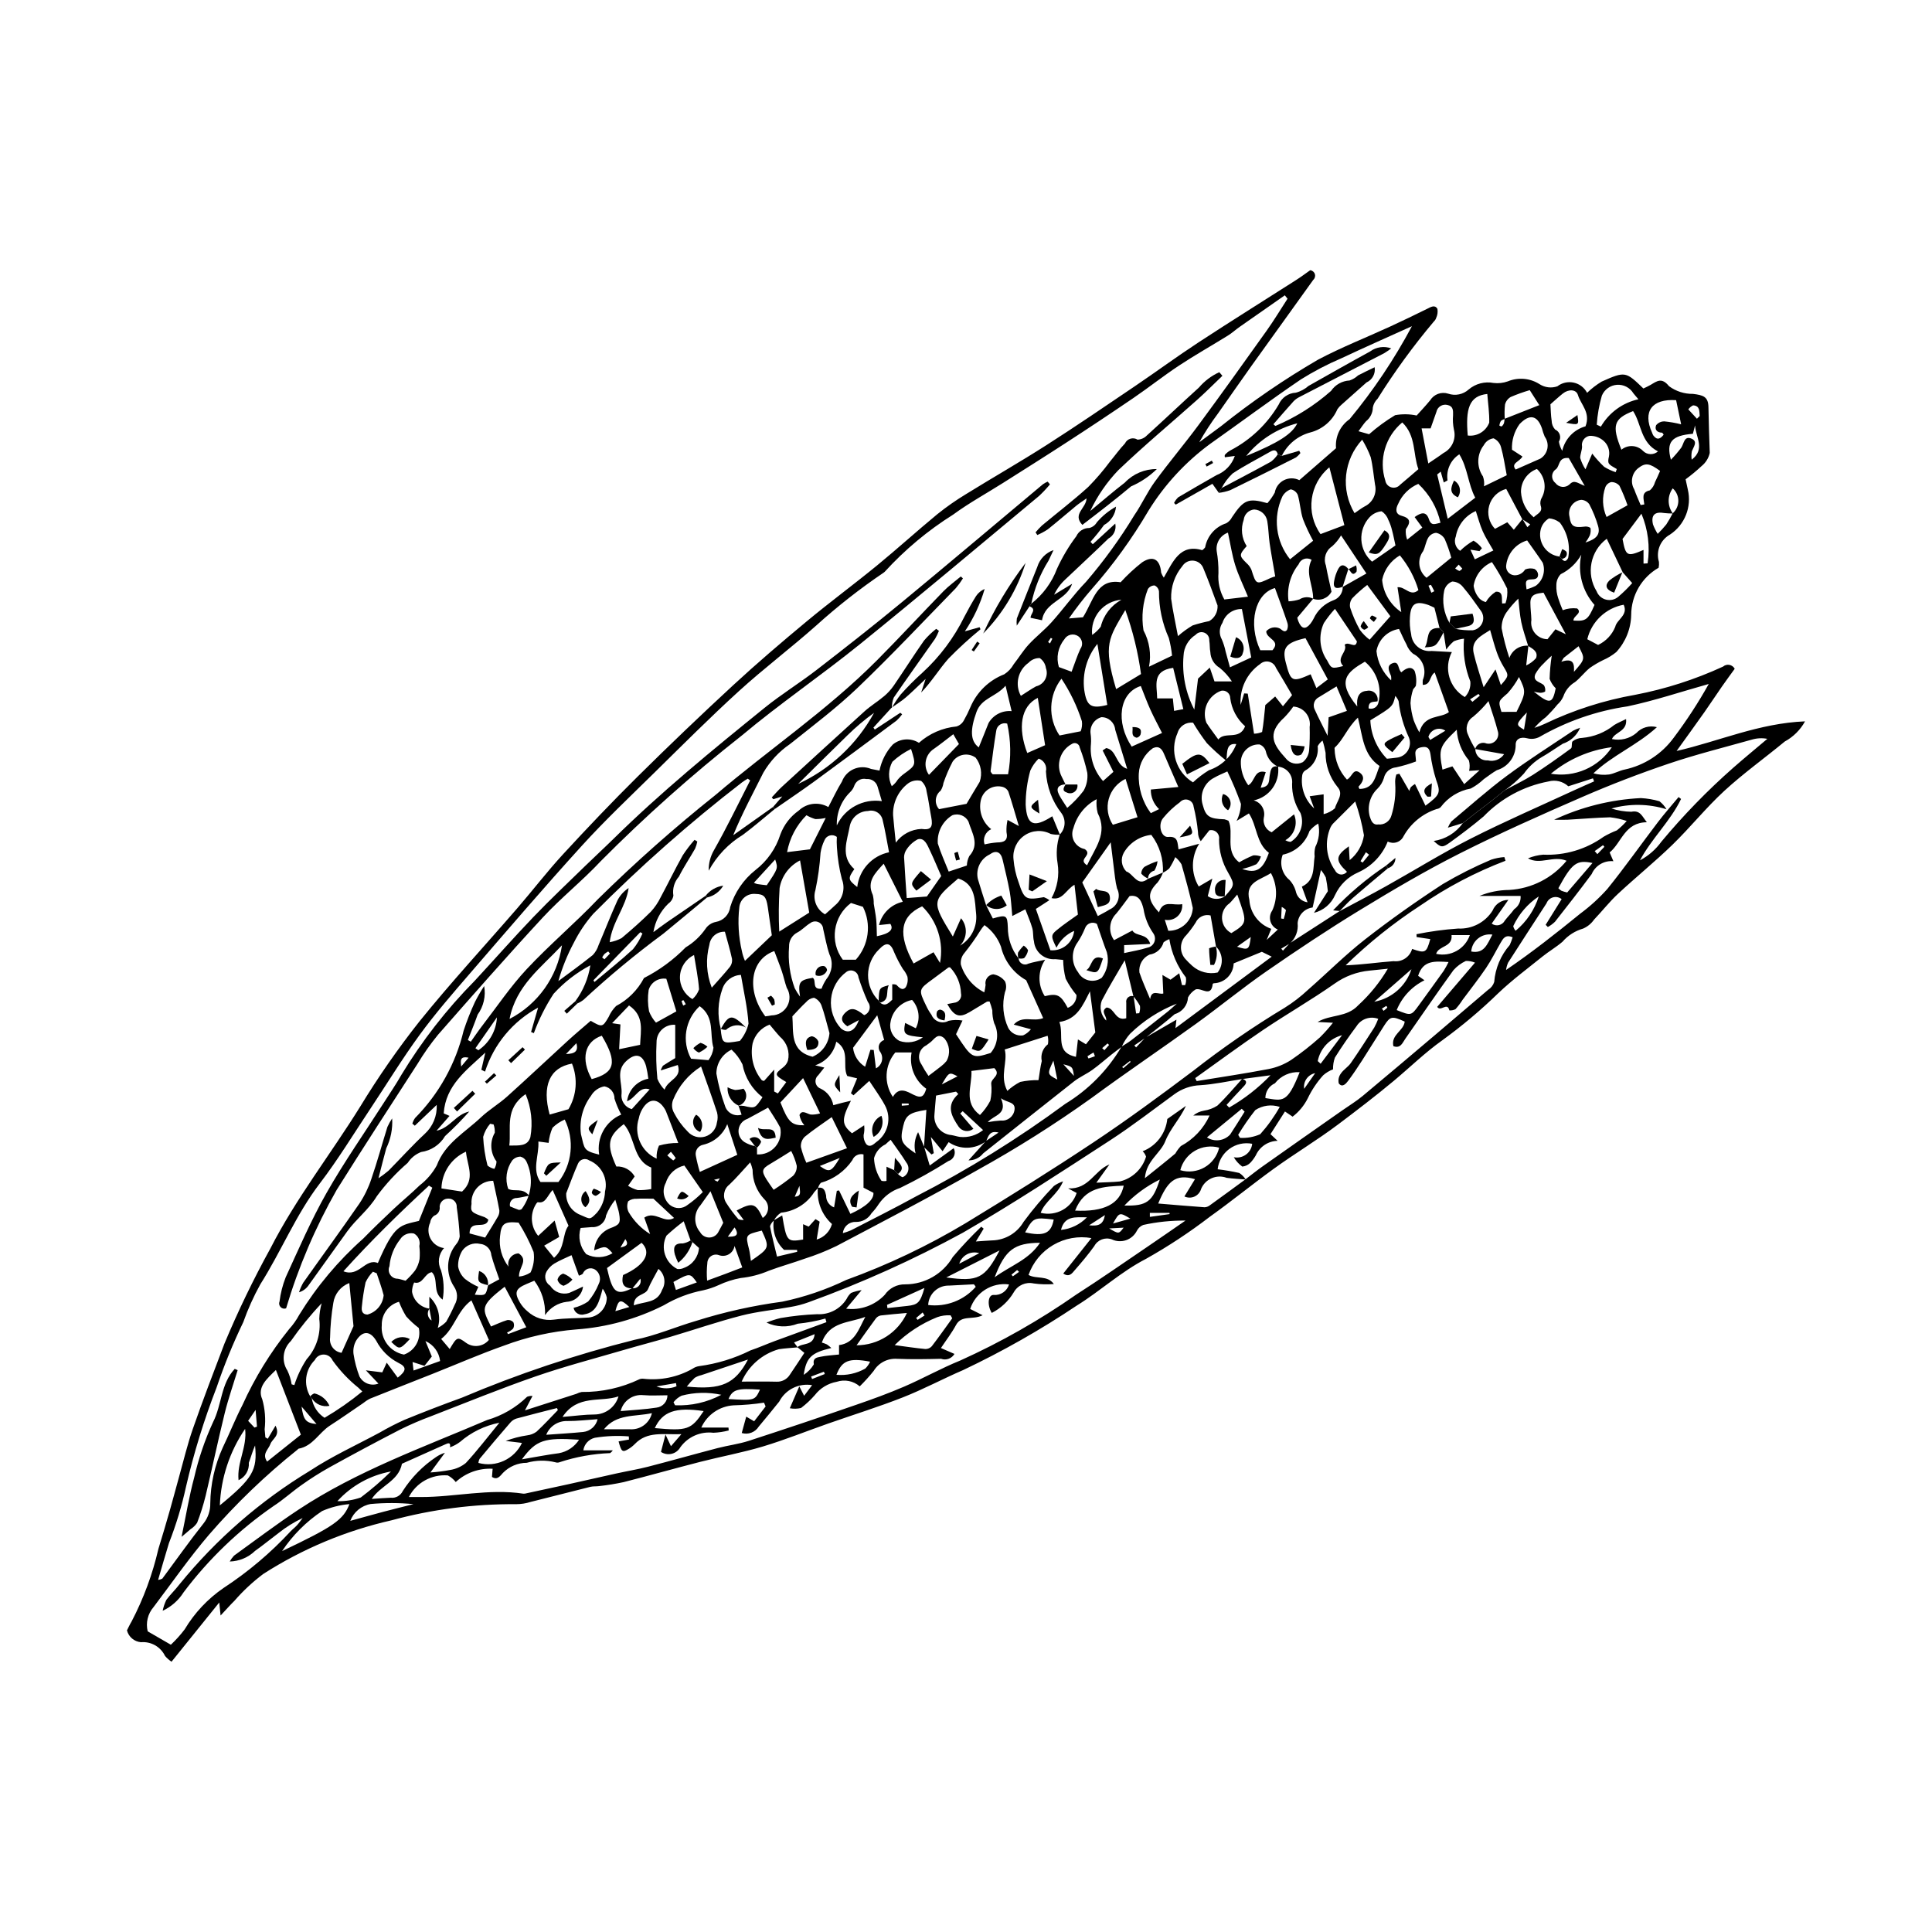 <?xml version="1.0" encoding="UTF-8"?>
<!-- Uploaded to: SVG Find, www.svgrepo.com, Generator: SVG Find Mixer Tools -->
<svg fill="#000000" width="800px" height="800px" version="1.1" viewBox="144 144 512 512" xmlns="http://www.w3.org/2000/svg">
 <g>
  <path d="m622.35 335.17c-1.238 2.262-3.106 4.113-5.371 5.34-5.305 4.383-10.93 8.406-15.988 13.051-4.859 4.465-9.02 9.684-13.762 14.293-4.648 4.516-9.707 8.609-14.457 13.031-2.262 2.106-4.184 4.574-6.324 6.816-0.727 1.043-1.73 1.871-2.898 2.379-2.125 0.609-4.023 1.82-5.473 3.488-1.652 1.426-3.574 2.531-5.281 3.902-3.945 3.172-8.023 6.211-11.688 9.684-4.652 4.527-9.625 8.715-14.875 12.527-4.543 3.215-8.562 7.164-12.852 10.742-4.769 3.977-9.695 7.742-14.656 11.48-5.617 4.231-11.621 7.809-17.285 11.918-5.676 4.117-11.117 8.559-16.824 12.629-5.359 4.113-11.008 7.84-16.898 11.148-6.664 3.43-12.074 8.492-18.348 12.383h-0.004c-9.613 6.441-19.691 12.16-30.152 17.113-5.359 2.312-10.527 5.094-15.953 7.223-6.508 2.555-13.203 4.629-19.805 6.945-5.758 2.019-11.426 4.312-17.262 6.066-5.449 1.637-11.082 2.66-16.602 4.074-6.789 1.738-13.531 3.648-20.32 5.375-2.148 0.461-4.32 0.816-6.504 1.055-0.77 0.113-1.582 0.012-2.332 0.199-5.277 1.309-10.535 2.688-15.809 3.992-1.23 0.387-2.512 0.59-3.805 0.602-11.176-0.086-22.316 1.355-33.102 4.281-12.062 2.731-23.555 7.539-33.965 14.215-2.793 2.102-5.356 4.488-7.644 7.125-1.09 1.059-2.09 2.215-3.656 3.883l-0.355-3.453c-4.305 5.34-8.406 10.434-12.648 15.699-0.637-0.434-1.219-0.949-1.719-1.531-1.164-2.426-3.703-3.875-6.383-3.641-1.777-0.148-3.266-1.41-3.707-3.141 0.395-0.762 0.754-1.578 1.215-2.328 3.18-6.086 5.57-12.551 7.113-19.242 1.07-3.477 2.102-6.961 3.098-10.461 0.824-2.871 1.57-5.766 2.379-8.645 1.188-4.242 2.199-8.551 3.648-12.703 2.648-7.59 5.516-15.105 8.383-22.617l-0.004 0.008c3.606-8.629 7.676-17.055 12.191-25.246 6.781-13.262 15.949-24.938 23.754-37.512v0.004c4.777-7.859 10.031-15.418 15.734-22.633 8.316-10.312 17.336-20.059 26.008-30.09 4.074-4.715 7.871-9.68 12.09-14.258 6.426-6.977 12.973-13.855 19.711-20.527 8.316-8.234 16.777-16.324 25.383-24.27 6.305-5.82 12.836-11.398 19.438-16.879 6.09-5.059 12.473-9.766 18.598-14.781 5.414-4.434 10.594-9.152 15.996-13.602l0.004-0.004c2.422-1.949 4.977-3.734 7.641-5.344 7.07-4.375 14.301-8.5 21.305-12.977 7.871-5.035 15.594-10.309 23.332-15.547 5.691-3.848 11.23-7.926 16.977-11.688 8.566-5.609 17.262-11.023 25.887-16.539 1.297-0.828 2.527-1.754 3.695-2.574l0.004 0.004c0.574 0.07 1.055 0.473 1.227 1.023 0.172 0.555 0 1.156-0.434 1.539-5.422 7.598-10.906 15.148-16.336 22.742-3.019 4.219-5.961 8.496-8.957 12.734v-0.004c-1.801 2.41-3.441 4.934-4.91 7.559 1.93-1.426 3.859-2.852 5.789-4.277v-0.004c8.117-6.496 16.703-12.383 25.688-17.609 6.188-3.281 12.75-5.852 19.125-8.785 3.297-1.516 6.562-3.098 9.816-4.703 0.969-0.477 2.016-1.16 2.703 0.035l-0.004 0.004c0.133 0.805 0.02 1.633-0.328 2.375-0.121 0.371-0.34 0.707-0.629 0.973-5.438 6.457-10.414 13.289-14.895 20.445-0.648 0.621-1.09 1.426-1.262 2.309-0.016 1.434-0.684 2.785-1.812 3.668-0.676 0.742-1.219 1.605-1.992 2.644l2.809 0.797c2.141-1.891 4.445-3.578 6.891-5.047 1.891-0.352 3.832-0.32 5.711 0.086 0.867-0.973 2.285-2.465 3.594-4.051 1.004-1.602 2.965-2.32 4.766-1.738 1.883 0.645 3.969 0.215 5.445-1.125 1.812-1.531 4.223-2.164 6.555-1.715 1.285 0.156 2.586 0.012 3.801-0.422 2.773-1.148 5.938-0.859 8.457 0.773 1.395 0.879 3.117 1.078 4.676 0.539 1.23-0.953 2.82-1.309 4.34-0.977 1.52 0.332 2.812 1.32 3.535 2.699 1.176-1.133 2.473-2.133 3.871-2.977 6.269-2.797 6.398-2.648 11.051 1.832 0.598-0.297 1.289-0.586 1.93-0.969 1.703-1.012 2.93-2.035 4.867 0.363h-0.004c1.84 1.352 4.066 2.066 6.348 2.035 2.707 0.332 4.031 0.723 4.094 3.461 0.09 4.07 0.188 8.129 0.348 12.195h-0.004c-0.301 1.367-1.062 2.59-2.152 3.465-1.344 1.254-2.758 2.426-4.242 3.512 0.219 1.008 0.418 1.867 0.59 2.734 1.082 4.574-0.809 9.332-4.734 11.918-2.559 1.422-3.777 4.438-2.922 7.238 0.051 0.516 0.02 1.039-0.082 1.547-4.481 2.566-7.25 7.324-7.273 12.488-0.066 3.656-1.473 7.164-3.945 9.855-1.066 0.875-2.246 1.598-3.512 2.141-1.227 0.602-2.402 1.293-3.519 2.074-1.395 1.133-2.496 2.629-3.906 3.742-1.453 0.859-2.551 2.203-3.098 3.801-0.359 0.82-0.895 1.559-1.566 2.152-0.957 1.176-1.984 2.293-3.074 3.344-1.113 0.828-2.129 1.781-3.027 2.836 0.934-0.289 1.848-0.645 2.734-1.062 7.609-3.648 15.68-6.242 23.988-7.699 8.031-1.543 15.848-4.055 23.273-7.477 0.465-0.398 1.082-0.562 1.684-0.449 0.598 0.113 1.113 0.496 1.402 1.035-1.07 1.48-2.266 3.09-3.406 4.734-1.555 2.231-3.039 4.512-4.606 6.734-2.371 3.363-4.789 6.691-7.391 10.312 11.172-2.551 21.836-7.367 34.047-7.852zm-83.457 21.363-0.066 0.051 3.875-3.098 0.223-0.145c2.445-1.324 4.981-2.508 7.32-4 3.445-2.203 6.781-4.582 10.082-7 0.395-0.289 0.047-1.57 0.445-1.891 0.715-0.562 1.594-0.875 2.504-0.898 3.117-0.27 6.086-1.461 8.52-3.426 0.898-0.555 1.891-0.953 3.129-1.566 0.367 3.309-2.902 3.34-3.75 5.293 2.277 0.492 4.652-0.086 6.449-1.57 1.387-1.508 3.496-2.113 5.473-1.574-5.391 4.902-11.844 7.469-16.82 12.227v0.004c1.344 0.387 2.758 0.488 4.148 0.305 1.391-0.238 2.684-0.996 4.07-1.297v0.004c5.246-1.109 9.898-4.121 13.059-8.453 3.414-4.531 6.516-9.285 9.281-14.238-7.387 2.07-14.375 4.426-21.539 5.934h0.004c-8.219 1.203-16.137 3.953-23.328 8.102-1 0.52-2.16 0.645-3.246 0.355-1.863-0.484-3.148 0.258-3.055 1.863v-0.004c-0.035 3.059-2.062 5.734-4.996 6.598-1.207 0.707-2.328 1.562-3.469 2.379v0.004c-1.031 0.98-2.188 1.812-3.445 2.477-3.191 0.578-6.043 2.348-7.984 4.949-0.293 0.262-0.656 0.426-1.043 0.48-3.738 1.215-6.879 3.797-8.789 7.227-0.359 0.75-1.008 1.32-1.797 1.578-0.789 0.262-1.648 0.191-2.383-0.195-1.445 3.633-4.242 6.559-7.801 8.168-2.719 1.176-4.906 3.309-6.152 5.992-1.02 2.371-3.09 4.125-5.598 4.742l3.68-5.738v-0.004c-0.117-1.219-0.297-2.43-0.543-3.633-0.348-0.707-0.785-1.367-1.297-1.969l-2.191 9.926c-2.141 0.27-3.801 2-3.977 4.152 0.227 2.039-0.559 4.059-2.098 5.41l-2.25 1.34 0.457 0.535 1.75-1.922 13.293-8.578-0.062 0.051c4.113-2.203 8.258-4.348 12.328-6.621 7.481-4.18 14.773-8.723 22.406-12.594 9.023-4.578 18.32-8.605 27.508-12.859 1.73-0.801 3.488-1.555 5.231-2.332l-0.305-0.809-6.527 2.106c-1.422-1.309-3.422-1.793-5.285-1.273-6.539 1.23-12.535 4.465-17.156 9.258-2.871 2.426-5.883 4.695-8.93 6.902-2.031 1.473-2.398 1.355-4.301-0.395 3.106-0.453 5.887-2.16 7.699-4.719l4.074-3.191zm48.434-76.453c-0.754 0.008-1.504-0.031-2.25-0.117-2.527-0.453-3.59 0.535-3.023 2.996h-0.004c0.332 0.879 0.754 1.723 1.254 2.519 0.805-0.781 1.562-1.609 2.269-2.481 0.621-0.953 1.188-1.941 1.703-2.957 0.949-0.836 1.496-2.043 1.5-3.309s-0.539-2.473-1.484-3.312c-1.453 1.984-1.441 4.688 0.035 6.66zm-44.594-25.09 9.195-3.625-2.531-3.973c-1.723 0.504-3.414 1.109-5.062 1.82-0.746 0.438-1.285 1.16-1.492 2-0.141 1.27-0.16 2.555-0.055 3.828-0.367 0.09-0.715 0.254-1.016 0.484-0.227 0.383-0.371 0.812-0.422 1.258 0.18 0.133 0.395 0.211 0.621 0.223 0.266-0.238 0.473-0.539 0.598-0.875 0.094-0.375 0.148-0.758 0.164-1.141zm-160.77 200.12c0.344 0.371 0.758 0.664 1.219 0.867 0.73-0.293 1.277-0.914 1.48-1.676 0.199-0.762 0.031-1.574-0.457-2.188-1.273-2.051-2.734-3.984-4.176-6.059-0.582 0.516-0.992 0.828-1.34 1.195-1.508 0.723-2.625 2.062-3.062 3.672 0.078 2.148 0.762 4.227 1.973 6.004 0.434 0.109 0.891 0.121 1.332 0.023v-3.758l2.023 0.902zm175.3-163.62 0.625 0.574c0.691 0.98 1.266 0.641 1.691-0.211 0.609-3.246-0.16-6.598-2.125-9.254-0.078-0.102-0.18-0.188-0.289-0.254-0.781-0.559-1.699-0.895-2.66-0.973-1.059 0.625-1.836 1.633-2.172 2.816-0.434 1.633-0.141 3.371 0.805 4.769 0.945 1.402 2.449 2.324 4.125 2.531zm-8.223 23.629-0.582 5.227c1-0.453 1.891-1.117 2.613-1.941 0.633-1.738-0.895-2.461-2.09-3.231-0.621-2.09-1.383-4.156-1.824-6.285-0.434-2.086-0.547-4.242-0.785-6.254v0.004c-1.184 1.141-2.254 2.387-3.203 3.727-0.816 1.219-1.242 2.652-1.227 4.117 0.508 2.672 1.195 5.305 2.059 7.879 0.738-2.106 2.816-3.441 5.039-3.238zm-1.578-33.566 1.305 2.152 0.762-0.73-2.113-1.375-4.25-8.027v-0.004c-2.188 0.574-3.91 2.262-4.519 4.438-0.613 2.176-0.027 4.512 1.539 6.141l3.266-1.742 1.727 1.98c0.801-0.996 1.543-1.914 2.285-2.832zm-219.97 191.6-0.488-0.43-1.816-5.07c-1.586 1.188-3.109 2.457-4.566 3.801-1.645 3.238-0.355 7.199 2.879 8.848 0.625 0.07 1.254-0.043 1.816-0.324 2.223-0.832 3.754-2.887 3.918-5.254zm-15.883 12.285c-2.586-0.016-2.941-1.5-2.496-3.535 5.777-2.559 7.68-5.945 4.914-8.547l-9.168 6.688c0.246 0.949 0.488 2.199 0.891 3.394 1.086 3.246 2.348 3.648 5.809 1.938 0.668 0.105 1.34-0.145 1.777-0.66s0.574-1.219 0.359-1.859zm223.36-142.96c0 0.852 0.359 1.664 0.988 2.238 0.629 0.574 1.469 0.859 2.316 0.789 1.645 0.418 3.371-0.238 4.328-1.637l-7.664-1.363c0.16-0.625 0.59-1.145 1.168-1.43 0.578-0.281 1.254-0.297 1.844-0.039 0.91 0.199 1.855-0.109 2.469-0.809s0.801-1.676 0.484-2.551c-0.645-2.566-1.555-5.062-2.441-7.879-1.215 1.512-2.574 2.902-4.062 4.152-1.598 1.016-2.18 3.07-1.348 4.773 0.523 1.305 1.164 2.562 1.918 3.754zm-25.656-12.352c0.949-3.984-0.449-8.164-3.606-10.773-4.832 2.809-7.602 5.086-2.019 11.875-0.258-2.34 0.391-4.012 2.539-4.144 0.781-0.184 1.602 0.043 2.176 0.605 0.57 0.562 0.816 1.379 0.648 2.164-0.945 0.258-2.43-0.211-2.356 1.883h-0.004c0.562 0.176 1.176 0.102 1.68-0.207 0.5-0.309 0.844-0.82 0.941-1.402zm-64.902 77.895 0.668 4.562 0.824-0.074v0.004c0.211-0.633 0.277-1.301 0.195-1.961-0.488-0.891-1.066-1.727-1.73-2.488-0.703-2.914-1.402-5.832-2.305-9.574-2.246 3.902-4.305 7.215-6.078 10.676v-0.004c-0.68 1.836-0.234 3.898 1.145 5.293 0.316-1.148-1.625-2.356 0.125-3.453 2.152 0.098 2.258 3.715 5.211 2.844 0-1.332-0.016-2.723 0.004-4.109-0.109-0.523 0.074-1.066 0.473-1.422 0.402-0.352 0.961-0.465 1.469-0.293zm83.711-98.969 1.621 1.605c1.504 0.301 3.035 0.426 4.566 0.371 1.102-0.168 2.039-0.891 2.488-1.91 0.453-1.02 0.352-2.199-0.266-3.129-1.578-2.195-3.113-4.434-4.871-6.484v0.004c-0.684-0.855-1.711-1.367-2.805-1.398-1.059 0.402-1.855 1.301-2.125 2.398-0.613 2.922-0.117 5.969 1.391 8.547zm-184.06 138.68c0.188 0.141 0.371 0.281 0.555 0.426v1.773-0.004c1.844 0.125 3.641-0.629 4.848-2.027 1.207-1.398 1.688-3.281 1.297-5.09-0.98-1.898-2.219-3.66-3.219-5.277-1.941 1.059-3.691 2.039-5.465 2.977l0.004 0.004c-1.262 0.41-2.176 1.508-2.344 2.824s0.438 2.613 1.555 3.328c0.855 0.508 1.793 0.871 2.769 1.066zm-80.805 79.809c0.227-1.484-0.598-1.062-1.344-0.73-3.894 1.738-7.789 3.481-11.391 5.094-0.91 4.637-5.652 5.727-8.004 9.32 2.004-0.129 3.535-0.254 5.066-0.312l-0.004 0.004c1.328 0.137 2.594-0.582 3.16-1.789 2.285-3.562 5.281-6.621 8.797-8.98 0.73-0.504 1.531-0.895 2.379-1.156l-3.852 5.223c1.754-0.109 3.496-0.328 5.223-0.66 1.527-0.238 2.965-0.875 4.164-1.848 2.941-3.164 5.566-6.625 8.891-10.668-3.863 0.758-7.457 2.508-10.434 5.082-0.805 0.613-1.699 1.094-2.652 1.422zm163.19-175.7c-1.816 0.129-2.742 0.895-1.797 2.762 0.551 1.082 1.277 2.074 2.172 3.5v0.004c1.609-1.352 3.062-2.879 4.336-4.551 0.816-1.438 1.16-3.094 0.984-4.738-0.492-2.285-1.164-4.527-2.008-6.707-0.051-0.469-0.348-0.875-0.777-1.07-0.43-0.191-0.93-0.148-1.312 0.121-3.117 1.68-4.305 5.551-2.672 8.688 0.332 0.684 0.668 1.367 1.004 2.051zm21.781 25.051 3.988-1.672v0.004c-0.348 0.934-0.824 1.809-1.418 2.609-2.754 2.793-2.777 4.606 0.34 7.957 1.113-3.477 3.766-1.684 6.152-2.191 0.129 1.219-0.336 2.43-1.25 3.25-0.914 0.82-2.164 1.152-3.363 0.895l0.93 2.926c3.438 0.066 6.312-2.602 6.5-6.039-0.84-3.898-1.922-7.746-3.004-11.586v0.004c-0.434-0.727-0.988-1.367-1.641-1.902-0.449 1.027-0.977 2.023-1.582 2.969-0.504 0.477-1.082 0.875-1.711 1.172 0.211-3.606-0.875-7.164-3.062-10.039-3.035 0.336-5.734 2.082-7.281 4.715-0.914 1.617-0.648 3.644 0.645 4.973 1.93 0.633 2.977 4.277 5.824 1.898zm-174.93 107.77 3.016-1.633c-0.758-2.262-1.57-4.285-2.102-6.383v-0.004c-0.117-1.598-1.383-2.875-2.984-3-1.801-0.414-3.676 0.305-4.738 1.82-0.754 1.258-1.133 2.707-1.086 4.176 0.227 1.277 0.875 2.441 1.844 3.309 1.082 0.836 2.262 1.535 3.516 2.082l-0.93 2.078c2.898 0.238 2.898 0.238 3.519-2.496zm75.758-17.25 2.234-1.312c1.156 6.906 1.297 7.07 5.543 6.394l-0.004-4.074 1.477 0.652 1.809-1.992 1.098 0.672-0.789 4.742c1.977-0.578 3.508-2.137 4.051-4.117-2.695-2.426-4.078-5.984-3.727-9.594 1.637-0.281 1.91 0.824 2.18 2.047-0.043 1.391 0.805 2.652 2.109 3.141l0.727-4.391 0.59-0.102 3.008 6.215c4.144-1.879 6.266-3.844 6.102-5.586l-2.625-1.363-0.004-8.812c-1.23-0.309-2.5 0.344-2.961 1.523-1.98 2.918-4.93 5.039-8.324 5.992-0.371 0.387-0.629 0.863-0.754 1.379-0.348 0.375-0.711 0.734-1.035 1.125-1.938 3.059-5.176 5.059-8.777 5.418-0.805 0.512-1.457 1.227-1.891 2.074-0.473 0.402-0.832 0.926-1.035 1.516 0.492 2.602 1.168 5.168 1.855 8.047l5.344-1.266-0.031-0.504-3.438-0.004c-2.141-1.996-3.164-4.922-2.731-7.82zm224.91-171.82 0.055 0.047-4.215-8.863c-4.371 3.238-5.539 9.281-2.691 13.914 0.426 1.113 1.371 1.945 2.527 2.227 1.156 0.285 2.379-0.02 3.269-0.812 1.293-1.109 2.512-2.305 3.641-3.582zm-197.12 113.59c0.145 0.172 0.273 0.355 0.391 0.547 1.477 1.133 2.316-0.008 3.211-0.789v-4.098c0.359-0.031 0.719 0.008 1.062 0.113 0.742 0.73 1.594 1.754 2.519 0.664 0.484-0.852 0.637-1.852 0.438-2.812-0.281-0.719-0.676-1.387-1.176-1.977-0.871-1.398-1.637-2.859-2.289-4.371-0.98-2.633-2.09-2.934-4.055-0.863-1.84 1.773-2.891 4.215-2.91 6.773-0.016 2.555 0.996 5.012 2.809 6.812zm-41.828 7.496-0.039-0.055c0.402 3.988 0.465 4.027 5.078 3.242 1.117-1.324 1.91-2.894 2.305-4.586-0.285-4.285-1.277-8.52-2.016-12.918-2.242 0.09-4.195 1.559-4.902 3.691-1.223 3.414-1.371 7.125-0.426 10.625zm20.379 84.387c-1.664 0.156-3.34 0.234-4.992 0.488-4.402 1.242-8.023 4.394-9.859 8.586 2.996 0 6.082-0.055 9.164 0.023h0.004c1.445 0.098 2.828-0.609 3.598-1.84 1.297-1.906 2.555-3.844 3.852-5.797l-1.848-1.504c1.355-1.215 4.269-0.258 4.566-3.453-1.934 0.777-3.629 1.457-5.461 2.191zm110.81-106.26 0.043 0.047-1.441-8.25h-0.004c-1.598-0.402-3.258 0.391-3.945 1.891-0.746 1.18-1.586 2.305-2.508 3.356-1.738 1.672-1.859 4.414-0.273 6.234 0.598 0.664 1.23 1.297 1.898 1.891 1.828 1.617 4.316 2.266 6.703 1.75 1.637-2.086 1.434-5.074-0.473-6.918zm-126.58 42.223c0.512-0.031 1.023-0.016 1.531 0.055 2.926 0.688 2.922 0.703 4.91-2.305-2.773-2.148-4.66-5.242-5.305-8.695-0.699-1.48-1.688-2.809-2.898-3.91-2.449 1.156-4.016 3.621-4.019 6.332 0.508 2.922 1.273 5.793 2.285 8.578 0.273 0.895 0.891 1.641 1.719 2.074 0.824 0.434 1.789 0.516 2.68 0.234l-0.84-2.398zm160.17-137.47 6.312-3.574-6.715-10.094v-0.004c-0.637 1.086-1.438 2.062-2.375 2.902-1.672 1.086-2.356 3.191-1.645 5.055 0.426 2.402 1.016 4.773 1.488 6.949-0.918 1.766-3.004 2.574-4.871 1.891 0.074-3.504-2.211-6.848-0.398-10.328-0.602-0.375-1.344-0.457-2.016-0.223-0.672 0.238-1.199 0.766-1.438 1.434-2.195 2.762-3.156 6.301-2.656 9.793 0.977-0.043 1.941-0.211 2.871-0.504 1.102-0.707 2.492-0.777 3.664-0.195l-4.223 5.031h-0.004c0.074 0.34 0.176 0.672 0.305 0.996 0.824 2.023 1.898 2.215 3.199 0.578h-0.004c0.32-0.406 0.594-0.848 0.824-1.309 1.035-2.258 2.926-4.012 5.254-4.879 1.516-0.527 2.516-1.973 2.477-3.578zm-17.129 47.617c-1.664-0.797-2.856-2.32-3.231-4.125-0.242-0.812-0.852-1.469-1.645-1.762-2.574-0.129-4.777 1.824-4.957 4.394-0.086 2.297 0.605 4.555 1.961 6.41 1.832-0.922 1.516-4.328 4.641-3.469l-1.348 4.133c2.566-0.258 2.152-2 2.391-3.238 0.254-1.312 0.289-2.699 2.227-2.387v-0.004c0.508 4.219-2.301 8.121-6.461 8.984 1.98 0.547 3.168 2.57 2.676 4.562-0.312 1.629 0.555 3.254 2.082 3.894l5.922-4.758h0.004c1.094 2.535 0.105 5.484-2.293 6.852 0.426 0.262 0.91 0.414 1.41 0.441 2.586-1.59 3.676-4.789 2.598-7.629-1.508-2.293-2.285-4.992-2.231-7.734 0.137-1.109-0.188-2.223-0.895-3.086s-1.738-1.398-2.852-1.48zm-35.184 71.836 8.281-4.789-0.254 2.242c8.617-6.398 16.961-12.594 25.504-18.938l-2.613-1.289-7.473 3.074v0.004c-0.082 2.856-2.371 5.16-5.227 5.258-0.133 0.004-0.254 0.074-0.324 0.184-0.414 3.754-2.973 0.895-4.535 1.453-0.848 0.512-1.539 1.242-2.008 2.113-0.105 2.074-1.516 3.852-3.512 4.426-2.516 2.195-5.188 4.215-7.793 6.305l-2.922 1.992 0.465 0.535zm-221.27 95.051c0.137 0.156 0.27 0.316 0.402 0.477 0.332 2.137 1.57 4.031 3.394 5.191 3.512-2.062 6.859-4.394 10.008-6.981-0.5-0.473-0.797-0.715-1.051-0.996h-0.004c-2.594-2.082-4.887-4.512-6.82-7.219-0.402-0.934-1.312-1.543-2.328-1.566-1.016-0.02-1.953 0.551-2.394 1.469-2.562 2.551-3.059 6.519-1.207 9.625zm300.34-202.5-1.059-1.133-1.363-5.371c-0.531-0.277-1.078-0.527-1.633-0.746-3.324-1.141-4.609-0.355-4.848 3.141-0.121 1.547-0.016 3.102 0.316 4.613 0.105 1.32 0.746 2.543 1.773 3.379 1.023 0.84 2.348 1.223 3.664 1.066 1.742 0.113 3.484 0.191 5.356 0.293l-0.004-0.004c-2.215 4.258-0.703 9.504 3.438 11.93 1.07-1.098 1.602-2.613 1.453-4.141-1.43-3.598-2.004-7.477-1.672-11.332-0.934 0.098-1.844 0.332-2.707 0.688-0.758 0.648-1.434 1.387-2.004 2.203zm-268.73 179.24c-0.375 0.48-0.527 1.098-0.422 1.699 0.105 0.598 0.457 1.129 0.973 1.457l-0.598-3.125v-3.176c2.293 2.082 3.164 5.305 2.231 8.258 0.828-0.418 1.582-0.973 2.234-1.633 0.832-1.469 1.59-2.977 2.266-4.519 0.863-1.488 0.801-3.336-0.164-4.762-2.309-3.473-2.086-8.043 0.551-11.273 0.504-0.582 0.828-1.297 0.934-2.062-0.137-2.582-0.41-5.16-0.789-7.719h-0.004c0.051-0.594-0.152-1.184-0.562-1.621-0.406-0.438-0.977-0.684-1.574-0.68-0.598-0.039-1.188 0.16-1.637 0.559-0.445 0.395-0.719 0.953-0.754 1.551 0.176 1.051-0.438 2.07-1.449 2.406-0.594 0.434-0.98 1.098-1.066 1.832-0.648 1.375-0.602 2.981 0.125 4.316 0.727 1.34 2.051 2.246 3.559 2.449-1.469 1.578-1.797 3.906-0.82 5.832 0.758 2.539 0.914 5.219 0.453 7.828-2.836-2.004-0.98-5.328-2.856-7.273-1.996 0.242-2.316 3.348-4.711 2.731-0.359 0.773-0.547 1.617-0.551 2.469 0.406 2.34 2.281 4.144 4.633 4.457zm210.74-109.23c2.668-2.922 2.688-3.152 0.938-6.246-1.605-2.691-2.449-5.766-2.445-8.898 0.117-0.695-0.129-1.402-0.648-1.883s-1.246-0.664-1.93-0.496l-2.269 2.879c-0.484-0.707-0.742-1.547-0.734-2.406-0.219-2.285-0.609-4.551-1.164-6.773-0.078-0.828-0.641-1.527-1.434-1.777-0.789-0.25-1.652-0.004-2.191 0.625-1.672 1.219-3.184 2.644-4.488 4.25-1.414 1.762-0.469 5.121 1.375 4.953 2.688-0.246 2.434 1.535 2.746 3.297l5.469-1.492h0.004c-2.172 3.453-2.219 7.836-0.113 11.332l3.602-2.098-1.219 4.644c1.363 0.957 3.172 0.973 4.551 0.035zm-63.246 2.305-0.043-0.062 1.836 3.59c3.582-1.047 3.844-0.859 3.969 2.328h0.004c-0.012 2.965 0.973 5.852 2.793 8.191l0.059 0.059c0.035 0.598 0.383 1.137 0.91 1.418 0.531 0.285 1.168 0.273 1.688-0.027 1.246-0.402 2.551-0.602 4.449-1.031v-0.004c-1.973 2.902-2.016 6.703-0.113 9.652 3.348-0.789 4.211-0.359 6.086 3.102l-0.004-0.004c1.434-0.496 2.375-1.867 2.332-3.383-1.113-1.336-2.078-2.789-2.871-4.34-0.418-1.625-0.641-3.297-0.668-4.977-0.801-0.078-1.426-0.137-2.055-0.199-1.387 0.121-2.766-0.309-3.832-1.203-1.066-0.891-1.734-2.172-1.855-3.559-0.297-1.109-0.121-2.348-0.434-3.449-0.484-1.688-1.207-3.305-1.848-5.004l-3.457 1.781c-0.242-2.414-0.316-4.441-0.676-6.418-0.523-2.879-1.234-5.727-1.902-8.578-0.473-2.012-1.762-2.547-3.43-1.312v-0.004c-2.43 1.176-3.723 3.879-3.113 6.508 0.676 2.324 1.449 4.617 2.176 6.926zm19.566-18.668v-0.004c-0.812 0.047-1.629-0.02-2.422-0.195-2.219-1.172-4.898-1.02-6.969 0.395-2.07 1.414-3.188 3.856-2.902 6.348 0.172 2.055 0.617 4.082 1.332 6.019 1.531 4.648 1.922 4.809 6.715 3.984 0.523 0.195 1.012 0.465 1.457 0.805l-3.586 2.316 3.856 10.953-0.004-0.004c3.152 0.293 5.957-1.988 6.305-5.133-2.043 0.879-3.707 2.461-4.691 4.453-1.438-2.859-1.523-3.328-0.004-4.594 1.887-1.574 3.957-2.926 5.684-4.184l-0.906-7.898c-2.289 1.309-3.125 4.219-6.082 3.543v-0.004c1.547-2.809 2.109-6.059 1.602-9.227-0.434-2.547-0.238-5.16 0.57-7.617 1.516-1.512 1.719-3.902 0.469-5.644-2.484-3.18-3.926-7.051-4.125-11.086 0.336-1.461-0.504-2.93-1.93-3.391-0.934 0.91-1.688 1.992-2.219 3.184-0.816 2.938-1.23 5.973-1.223 9.02 0.289 5.457 2.152 6.238 7.051 3.07zm-36.016 82.785c0.207-3.25 0.414-6.5 0.629-9.863-4.453 0.684-5.465 1.441-6.125 4.231-0.93 3.938-0.613 4.664 3.269 7.309v-0.008c-0.508-1.891-0.27-3.906 0.664-5.629l1.609 3.922 1.469 4.918 6.348-4.598c0.344 0.629 0.387 1.383 0.113 2.047-0.273 0.664-0.832 1.172-1.523 1.375-4.113 2.606-8.371 4.977-12.75 7.106-2.312 0.762-4.305 2.262-5.684 4.269-0.559 0.871-1.203 1.691-1.922 2.441-0.871 1.473-2.477 2.359-4.188 2.312-1.746-0.074-3.246 1.23-3.41 2.973 0.723-0.203 1.434-0.449 2.125-0.738 5.754-2.973 11.551-5.863 17.223-8.98l0.004-0.004c13.836-7.106 27.078-15.316 39.598-24.551 6.148-3.742 11.27-8.949 14.906-15.16 0.852-0.555 1.742-1.051 2.543-1.668 3.266-2.527 6.512-5.074 9.742-7.644 0.637-0.504 1.223-1.074 2.356-2.078-4.621 1.809-8.836 4.523-12.387 7.988-0.914 1.027-1.66 2.188-2.215 3.441-0.898 0.684-1.809 1.352-2.688 2.051-1.699 1.355-3.328 2.809-5.094 4.074-1.562 1.121-3.383 1.898-4.891 3.082-8.043 6.309-16.02 12.703-24.035 19.047-0.938 1.191-2.379 1.875-3.894 1.852l4.629-5.144 3.332-2.219c-2.312-0.641-2.691 0.926-3.281 2.266h-0.004c-2.902 2.234-6.914 2.344-9.938 0.273l-1.602 2.402-3.109-3.773 0.781 4.285-0.621 0.348c-0.66-0.652-1.32-1.305-1.98-1.957zm85.203 8.531c1.551-1.176 3.066-2.394 4.656-3.516 6.984-4.93 13.98-9.848 20.988-14.746 1.801-1.266 3.703-2.41 5.391-3.812 6.582-5.469 13.102-11.012 19.633-16.539 4.555-3.856 9.102-7.727 13.629-11.609 0.766-0.477 1.336-1.207 1.609-2.062 0.285-3.629 1.73-7.066 4.121-9.805 0.297-0.668 0.551-1.348 0.766-2.039-1.957-0.859-2.566 0.395-3.211 1.5-1.289 2.215-2.418 4.535-3.848 6.648-1.957 2.891-4.133 5.625-6.215 8.43v0.004c-0.555 0.871-1.18 1.695-1.871 2.465-0.504 0.25-1.066 0.363-1.629 0.328-0.527-2.367-2.312 0.496-3.219-0.945l10.02-11.719c-0.766-0.316-1.59-0.473-2.418-0.453-1.258 0.586-2.383 1.422-3.301 2.457-4.332 5.996-8.52 12.102-12.754 18.172-0.762 1.094-1.25 2.652-3.16 1.961-0.699-3.074 2.766-4.051 2.996-6.516-3.34-1.512-3.82-1.445-5.418 1.035-1.969 3.055-3.863 6.16-5.832 9.215-1.195 1.855-2.422 3.695-3.742 5.461-0.598 0.801-1.547 1.863-2.477 0.676v-0.004c-0.207-0.91-0.008-1.863 0.551-2.609 0.695-1.043 1.91-1.734 2.629-2.769 2.148-3.09 4.184-6.258 6.219-9.426 0.41-0.742 0.762-1.516 1.059-2.309-2.133-0.793-4.527 0.016-5.742 1.938-2.019 2.703-3.957 5.477-5.738 8.336-0.359 1-0.527 2.059-0.5 3.117-0.961 0.359-1.848 0.895-2.613 1.574-1.652 1.836-3.027 3.898-4.094 6.125-0.953 1.895-2.32 3.547-4.004 4.836l-2.027-1.371-3.836 6.008 1.891 1.77c-2.5 0.055-4.746 1.547-5.769 3.828-0.383 0.676-0.84 1.309-1.363 1.883-0.578 0.637-1.375 1.035-2.231 1.113-0.918-0.656-1.688-1.504-2.254-2.484 1.125 0.238 2.301-0.016 3.231-0.691 0.934-0.68 1.531-1.723 1.648-2.867-2.121-0.414-4.32 0.082-6.062 1.367-1.738 1.281-2.859 3.238-3.09 5.387 1.922 0.227 3.832 0.555 5.723 0.98 0.695 0.438 1.277 1.031 1.699 1.73-1.68-0.141-3.367-0.207-5.031-0.441-2.672-0.996-5.656 0.289-6.769 2.918-0.254 0.902-0.895 1.652-1.746 2.039-0.855 0.387-1.84 0.379-2.688-0.027l2.805-4.574c-5.297-1.555-7.336 0.664-9.75 6.453 4.094 0.34 8.188 0.703 12.285 0.992v0.004c0.52-0.023 1.02-0.211 1.422-0.539 3.16-2.269 6.293-4.578 9.434-6.875zm-0.84-26.574c-3.719 0.578-7.418 1.41-11.156 1.641-2.465 0.094-4.844 0.922-6.836 2.375-5.676 4.133-11.234 8.453-17.117 12.27-12.863 8.34-25.66 16.773-38.965 24.449-13.117 7.152-26.758 13.301-40.801 18.391-1.586 0.582-3.223 1.012-4.887 1.285-4.336 0.793-8.77 1.191-13.023 2.289-6.281 1.617-12.43 3.738-18.652 5.582-4.106 1.215-8.254 2.285-12.363 3.488-7.844 2.297-15.766 4.363-23.48 7.035-9.32 3.231-18.469 6.969-27.672 10.539h0.004c-2.801 1.035-5.543 2.215-8.215 3.539-6.352 3.273-12.652 6.644-18.906 10.109-2.488 1.402-4.902 2.934-7.231 4.594-2.551 1.789-4.871 3.926-7.484 5.609h0.004c-9.109 6.281-17.145 13.992-23.797 22.832-1.34 2.129-3.269 3.828-5.547 4.894 0.199-1.004 0.531-1.98 0.98-2.902 1.082-1.457 2.43-2.719 3.527-4.168 9.711-11.926 21.402-22.094 34.562-30.055 5.832-3.844 12.266-6.773 18.438-10.098 2.129-1.238 4.32-2.367 6.566-3.375 5.039-2.062 10.117-4.023 15.242-5.879 14.828-6.281 30.117-11.406 45.738-15.328 5.57-1.09 10.883-3.441 16.367-5.035h-0.004c7.438-2.344 15.059-4.043 22.789-5.074 5.852-1.219 11.531-3.148 16.918-5.746 11-3.988 21.594-9.023 31.633-15.035 11.438-6.961 22.809-14.047 33.953-21.465 8.973-5.973 17.672-12.367 26.285-18.852l0.004 0.004c7.773-6.098 15.914-11.715 24.375-16.816 2.191-1.371 4.25-2.953 6.137-4.723 5.07-4.434 9.844-9.238 15.141-13.379 6.633-5.184 13.535-10.062 20.59-14.656 4.125-2.441 8.414-4.602 12.828-6.469 1.133-0.371 2.305-0.602 3.492-0.688l0.309 0.977c-7.961 3.035-15.531 7.012-22.547 11.848-7.106 4.629-13.742 9.941-19.816 15.859 4.363-0.152 8.52-0.789 12.695-1.098 2.215 0.285 4.305-1.094 4.914-3.246 3.504 1.23 3.809 1.051 4.816-2.598l-3.625-0.543-0.031-0.758c3.637-0.738 7.32-1.242 11.023-1.496 3.691 0.188 7.191-1.637 9.148-4.773 0.684-1.703 2.336-2.824 4.172-2.82-1.723 2.453-3.059 4.352-4.414 6.281 0.555 0.41 1.258 0.555 1.93 0.398 0.668-0.156 1.238-0.598 1.555-1.207 0.789-1.031 1.73-1.953 2.481-3.008 1.16-0.777 1.805-2.121 1.695-3.512h-10.918c2.512-1.031 5.199-1.574 7.918-1.59 5.918-0.348 11.426-3.148 15.184-7.734-3.562-1.48-6.984 1.203-10.23-0.641 1.281-0.531 2.637-0.859 4.019-0.973 5.731 0.262 11.387-1.414 16.047-4.762 1.117-0.645 2.281-1.207 3.484-1.672 0.945-0.754 1.824-1.586 2.617-2.496-1.426-0.477-2.894-0.805-4.391-0.973-3.758 0.102-7.508 0.426-11.262 0.641-0.906 0.051-1.816 0.008-3.602 0.008h0.004c7.215-3.391 15.027-5.34 22.988-5.742 1.676 0.09 3.332 0.371 4.941 0.84 0.746 0.582 1.379 1.305 1.863 2.121-4.742-1.469-9.809-1.539-14.586-0.199 1.703 0.547 3.484 0.836 5.277 0.859 2.356-0.457 2.809 1.16 4.106 2.785-5.894 0.043-6.672 5.394-9.855 8.004l0.984 2.32c-2.449-0.234-4.773 1.137-5.746 3.402-3.164 4.281-6.453 8.477-9.746 12.664l-0.004-0.004c-0.559 0.539-1.188 1-1.871 1.371l-0.578-0.582 4.234-6.797c-0.645-0.516-1.496-0.691-2.289-0.473-0.797 0.219-1.438 0.809-1.723 1.578-3.394 5.234-6.809 10.453-10.168 15.711h-0.004c-0.273 0.621-0.457 1.277-0.543 1.953 6.922-4.723 13.332-9.773 19.66-14.93 2.609-1.93 5.019-4.125 7.184-6.547 4.652-5.754 8.918-11.816 13.402-17.703 1.738-2.281 3.644-4.434 5.473-6.644l0.656 0.508c-2.848 5.906-7.785 10.457-10.891 16.262 2.25-1.191 4.191-2.887 5.68-4.949 5.824-7 12.18-13.539 19.012-19.559 2.977-2.613 6.039-5.129 9.066-7.691-1.352-0.262-2.75-0.191-4.07 0.199-7.367 2.074-14.816 3.926-22.059 6.375-7.738 2.617-15.395 5.562-22.887 8.82-10.953 4.758-21.883 9.621-32.539 15-9.031 4.562-17.789 9.715-26.434 14.992-8.41 5.133-16.633 10.602-24.734 16.215-6.398 4.43-12.422 9.398-18.738 13.953-9.168 6.613-18.547 12.93-27.645 19.633-9.719 6.957-19.832 13.344-30.289 19.129-12.293 7.016-24.871 13.531-37.391 20.145v-0.004c-2.676 1.293-5.441 2.391-8.27 3.293-3.156 1.133-6.402 2.031-9.543 3.203-2.375 1.02-4.894 1.672-7.465 1.934-2.039 0.375-4.016 1.012-5.891 1.895-1.293 0.59-2.641 1.043-4.031 1.355-3.699 0.711-7.25 2.062-10.488 3.988-7.207 3.633-15.059 5.801-23.105 6.383-6.59 0.527-13.074 1.977-19.262 4.309-6.359 2.246-12.555 4.953-18.828 7.445-5.535 2.199-11.082 4.359-16.605 6.586v-0.004c-0.695 0.355-1.352 0.785-1.957 1.277-2.902 1.965-5.766 3.988-8.711 5.887-2.891 1.863-4.519 5.43-8.277 6.106v-0.004c-0.113 0.062-0.215 0.148-0.293 0.254-8.5 6.785-16.355 14.34-23.473 22.562-5.223 6.113-9.828 12.75-14.688 19.172-1.527 1.762-2.106 4.16-1.551 6.426l6.137 3.547c1.332-1.25 2.551-2.606 3.656-4.059 2.613-4.375 6.144-8.133 10.352-11.008 6.5-4.258 12.457-9.293 17.734-14.996 0.539-0.562 1.176-1.035 1.699-1.613 0.539-0.594 0.992-1.262 1.484-1.895h-0.004c-2.266 1.066-4.402 2.394-6.363 3.961-2.078 1.559-4.086 3.211-6.203 4.715h-0.004c-1.809 1.762-4.223 2.777-6.75 2.844 0.32-0.566 0.707-1.094 1.152-1.566 5.691-4.102 11.285-8.348 17.133-12.215 15.508-10.25 32.973-16.469 49.922-23.715h0.004c3.984-1.152 7.625-3.269 10.602-6.164 0.457-0.172 0.949-0.25 1.441-0.227l-2.016 3.832c5.094-1.637 9.363-3.008 13.633-4.383 0.445-0.234 0.926-0.398 1.422-0.492 5.297 0.062 10.535-1.098 15.309-3.383 0.344-0.129 0.715-0.168 1.074-0.117 4.492 0.504 9.023-0.426 12.957-2.644 0.523-0.371 1.129-0.613 1.766-0.703 4.738-0.629 9.34-2.039 13.617-4.172 2.176-0.73 4.273-1.676 6.426-2.473 4.559-1.688 9.129-3.34 13.695-5.008l-0.273-0.961c-2.394 0.668-4.844 1.125-7.316 1.367-2.688 1.043-5.688 0.938-8.297-0.293 1.219-0.5 2.473-0.902 3.754-1.207 3.195-0.551 6.426-0.891 9.668-1.02 3.168 0.191 6.184-1.379 7.836-4.09 0.277-0.586 0.672-1.109 1.156-1.543 0.898-0.359 1.84-0.609 2.801-0.738l-4.106 4.914c3.793 0.48 7.59-0.879 10.219-3.66 1.219-1.789 3.258-2.84 5.422-2.789 5.203 0 10.012-2.769 12.625-7.266 2.375-2.797 4.891-5.473 7.539-8.016l0.641 0.523-2.066 3.394c1.809-0.121 3.098-0.23 4.387-0.289v0.004c3.414-0.102 6.535-1.957 8.254-4.91 2.469-3.344 5.156-6.519 8.039-9.516 0.746-0.523 1.562-0.934 2.426-1.223-1.508 3.637-4.762 5.172-5.934 8.344 4.07 1.02 8.23-1.277 9.535-5.262l-2.266-1.215c5.602 0.289 6.988-4.82 10.953-6.344l-3.469 4.832c2.434-0.121 4.344-0.129 6.231-0.328 3.316-0.801 5.957-3.301 6.941-6.566-0.172-0.547-0.48-1.043-0.898-1.434 3.606-1.406 6.125-4.707 6.531-8.555l4.934-3.469c-1.535 3.367-4.184 6.082-5.461 9.336-1.301 3.316-5.035 5.117-5.418 9.828 3.102-2.496 5.629-4.469 8.074-6.539l0.004-0.004c0.402-0.715 0.891-1.375 1.453-1.973 3.359-1.793 6.035-4.637 7.617-8.098h-4.324c0.816-0.668 1.793-1.109 2.832-1.285 1.27-0.184 2.484-0.641 3.562-1.336 2.336-2.215 4.402-4.719 6.574-7.109 1.207 0.41 1.352 1.016 0.449 1.957-1.559 1.625-3.062 3.301-4.59 4.953l0.684 0.711v0.004c4.043-2.316 7.738-5.199 10.965-8.562zm11.973-206.79-0.715-0.902c-3.996 2.793-7.996 5.586-11.992 8.379-1.059 0.742-2.019 1.633-3.117 2.309-4.293 2.664-8.703 5.144-12.918 7.93-4.117 2.719-7.996 5.801-12.074 8.582-5.894 4.019-11.836 7.973-17.828 11.852-5.555 3.617-11.168 7.137-16.766 10.684-4.391 2.777-8.973 5.289-13.156 8.348h0.008c-6.731 4.219-12.852 9.332-18.203 15.199-0.09 0.094-0.191 0.176-0.305 0.242-6.246 4.227-12.184 8.883-17.777 13.938-6.699 5.961-13.887 11.371-20.516 17.406-7.691 7.004-15.043 14.379-22.461 21.672-6.492 6.387-13.125 12.652-19.242 19.387-10.051 11.062-19.785 22.418-29.555 33.73-4.586 5.312-9.207 10.633-13.344 16.289-4.66 6.371-8.777 13.141-13.16 19.719-4.394 6.594-8.516 13.398-13.32 19.68-6.375 8.332-10.258 18.062-15.828 26.832l0.004 0.004c-1.762 3.188-3.258 6.516-4.473 9.945-2.703 5.609-5.062 11.383-7.059 17.281-3.336 8.582-6.051 17.395-8.125 26.363-1.105 5.082-2.617 10.066-4.512 14.906-0.977 3.172-1.879 6.363-2.875 9.758 0.387-0.039 0.762-0.152 1.109-0.328 3.644-4.894 7.152-9.895 10.949-14.668v0.004c1.188-1.512 1.812-3.391 1.77-5.312 0.062-5.082 1.18-10.09 3.281-14.715 1.812-3.738 3.332-7.625 5.238-11.309 3.254-7.203 7.41-13.965 12.367-20.121 1.051-1.156 1.953-2.438 2.695-3.812 4.625-7.523 10.332-14.32 16.938-20.18 2.625-2.688 5.344-5.289 8.078-7.867 2.266-2.133 4.691-4.094 6.91-6.269v0.004c1.852-1.426 3.387-3.219 4.512-5.262 2.207-5.918 7.508-8.762 11.676-12.715 2.148-2.035 4.769-3.57 6.977-5.551 5.41-4.856 10.688-9.852 16.051-14.758 2-1.828 4.082-3.562 6.09-5.309 3.039 1.762 3.168 1.715 4.766-1.035v-0.004c0.469-1.074 1.133-2.051 1.961-2.879 3.16-1.668 5.742-4.254 7.398-7.422 4.098-2.09 7.824-4.832 11.039-8.117 2.07-1.238 3.856-2.898 5.234-4.879 0.633-0.973 1.633-1.645 2.769-1.867 1.992-0.336 3.535-1.93 3.801-3.93 1.184-3.871 3.512-7.293 6.684-9.809 3.117-2.406 5.43-5.707 6.621-9.461 0.949-2.547 2.644-4.746 4.867-6.312 2.121-2.008 5.309-2.387 7.84-0.93 1.281-2.426 2.312-4.66 3.594-6.738h0.004c0.551-1.496 1.688-2.703 3.148-3.336 1.465-0.637 3.121-0.645 4.59-0.023 0.73 0.148 1.461 0.285 2.219 0.43 0.52-2.578 1.734-4.965 3.516-6.898 1.969-1.637 4.766-1.82 6.934-0.457 2.773-2.465 6.258-3.981 9.953-4.336 0.848-0.258 1.559-0.848 1.969-1.637 0.641-1.129 1.219-2.293 1.723-3.492 1.691-3.992 4.926-7.129 8.969-8.699 1.039-0.668 1.898-1.582 2.5-2.66 1.352-1.719 2.5-3.617 3.973-5.223 1.918-2.086 4.203-3.832 6.09-5.941 3.121-3.484 5.856-7.324 9.102-10.676 4.742-5.516 9.02-11.414 12.789-17.633 1.977-2.852 3.402-6.098 5.445-8.895 3.742-5.133 7.863-9.984 11.637-15.098 6.09-8.254 12.062-16.598 18.012-24.953 1.953-2.738 3.688-5.633 5.523-8.453zm-138.31 293.56-0.43-1c-2.668 0.406-5.359 0.641-8.055 0.707-3.723 0.223-7.019 2.488-8.555 5.887h7.199l0.062 0.773c-1.328 0.348-2.691 0.551-4.062 0.609-3.406-0.414-6.766 1.066-8.766 3.852-0.492 0.871-1.324 1.496-2.297 1.727-0.973 0.23-1.996 0.047-2.828-0.508l1.199-4.598 1.449 3.09 2.766-3.191c-4.871 0.172-9.023-0.855-12.363 2.633v-0.004c-0.453 0.469-0.965 0.879-1.52 1.219-1.734 1.078-2.027 0.875-2.762-1.93l2.75-0.488-0.047-0.836c-3.004-0.246-6.023-0.121-9 0.363-1.602 0.379-2.812 1.699-3.047 3.328h7.812c-0.188 0.289-0.43 0.539-0.715 0.738-4.527 0.172-9.012 0.977-13.32 2.387-0.363 0.16-0.773 0.18-1.148 0.051-2.512-0.625-5.141-0.578-7.625 0.129-2.371 0.012-4.637 0.973-6.297 2.668-0.695 0.723-1.445 2.039-2.922 1.07l0.18-2.16c-3.602-0.195-7.125 1.07-9.777 3.516-0.57-0.723-1.281-1.32-2.094-1.75-4.285-0.352-8.359 1.906-10.332 5.727 1.168 0 2.168-0.004 3.168 0 9.07 0.02 18.07-2.281 27.188-0.887v-0.004c0.258 0.016 0.52-0.016 0.77-0.09 3.668-0.789 7.336-1.57 10.996-2.379 4.297-0.949 8.586-1.941 12.883-2.887 2.785-0.613 5.613-1.074 8.371-1.785 6.152-1.586 12.266-3.324 18.414-4.93 2.758-0.719 5.629-1.062 8.332-1.941 9.508-3.09 18.984-6.269 28.43-9.543 4.289-1.477 8.57-3.031 12.734-4.828 5.004-2.16 9.781-4.856 14.828-6.898 10.777-4.863 21.078-10.719 30.77-17.492 6.457-4.137 12.746-8.531 19.098-12.836 3.293-2.231 6.559-4.512 9.836-6.769v0.004c-3.762-0.039-7.516 0.352-11.191 1.156-0.723 0.285-1.316 0.82-1.676 1.508-1.215 2.461-4.176 3.496-6.656 2.32-1.781-0.652-3.769 0.113-4.656 1.789-1.59 2.215-3.363 4.305-5.156 6.359-0.691 0.793-1.434 2.008-3.059 0.902l7.465-9.398 0.004 0.004c-3.484-0.609-7.074 0.039-10.125 1.828-3.055 1.789-5.375 4.602-6.547 7.941 2.082 1.18 4.996 0 6.707 2.41-1.785 0.145-3.578 0.094-5.352-0.156-2.074-0.473-4.211 0.473-5.258 2.324-1.391 2.348-3.414 4.25-5.844 5.488-1.32-2.168-0.945-4.914 0.547-4.758h0.004c1.832 0.129 3.504-1.035 4.027-2.793-4.551-0.598-8.879 2.137-10.297 6.5l3.297 1.66c-2.574 1.344-5.566-0.168-7.051 2.598-1.129 2.102-2.613 4.012-3.996 6.098l3.59 1.562h-0.004c-0.719 1.223-2.207 1.766-3.543 1.289-3.887 0.094-7.781 0.168-11.664 0.004v0.004c-2.5-0.18-4.894 1.055-6.199 3.199-1.152 1.441-2.387 2.809-3.699 4.102-1.676-1.457-3.992-1.918-6.098-1.215-2.297 0.418-4.359 1.668-5.789 3.512-1.102 1.27-2.332 2.418-3.672 3.434-0.977 0.23-1.988 0.25-2.973 0.062l2.519-5.801 1.277 2.496 2.117-2.812c-3.543-0.594-7.062 1.168-8.719 4.356-1.797 2.223-3.582 4.449-5.43 6.629-0.945 1.516-2.789 2.211-4.5 1.699l1.191-4.34 2.098 1.23zm171.27-286.27c-6.254 2.832-12.535 5.602-18.746 8.523-3.695 1.578-7.262 3.441-10.668 5.574-8.156 5.539-16.059 11.445-24.117 17.133-6.492 4.789-12.012 10.77-16.258 17.629-4.336 7.387-9.367 14.344-15.035 20.77-2.164 2.492-4.191 5.102-6.07 7.816l3.723-0.309c2.762-4.328 3.602-10.312 9.98-9.281 1.75-1.918 3.66-3.684 5.703-5.285 2.922-1.918 4.75-0.77 5.039 2.734 0.168 0.473 0.406 0.922 0.699 1.328 2.445-4.246 4.312-9.047 10.188-7.277 0.301-0.199 0.559-0.457 0.77-0.75 0.535-3 2.688-5.457 5.59-6.383 0.668-0.379 1.203-0.945 1.543-1.633 3.102-4.633 4.285-5.125 9.363-3.695v0.004c0.754-0.859 1.41-1.801 1.957-2.805 0.242-1.418 1.141-2.637 2.422-3.289 1.285-0.648 2.801-0.652 4.086-0.008 3.383-2.945 6.422-5.594 9.723-8.465-0.273-3.023 1.098-5.965 3.594-7.695 6.32-7.637 11.852-15.891 16.516-24.637zm-6.379 170.27c-2.016 0.211-3.414 0.359-4.816 0.5-3.356 0.309-6.566 1.504-9.305 3.465-6.152 4.32-12.699 8.066-18.938 12.27-6.094 4.106-12 8.488-17.984 12.75l0.387 0.793c6.356-1.043 12.734-1.98 19.059-3.195 2.113-0.41 4.129-1.219 5.941-2.383 2.676-1.832 5.234-3.836 7.656-6 1.234-1.219 2.387-2.512 3.457-3.879l-4.062-0.207c3.43-2.055 7.75-1.141 10.785-4.453v0.004c3.07-2.816 5.707-6.07 7.82-9.664zm-106.89-11.555c-0.418 0.453-0.789 0.945-1.113 1.473-1.293 2.074-2.707 4.07-4.242 5.973-0.711 0.836-1.039 1.93-0.906 3.019 0.984 3.191 3.227 5.844 6.207 7.352 0.156-0.648 0.273-1.305 0.348-1.969-0.137-0.645 0.004-1.316 0.391-1.852 0.383-0.535 0.977-0.887 1.629-0.961 1.246 0.203 2.371 0.875 3.133 1.879 0.387 0.914 0.379 1.941-0.02 2.848-0.816 3.172-0.508 6.531 0.879 9.5 0.766 1.418 2.34 2.199 3.93 1.957 0.809-0.367 1.516-0.922 2.07-1.617l-4.555-1.238c2.359-2.586 5.09-0.633 7.805-1.723l-4.512-10.047c-3.371-1.891-5.793-5.109-6.672-8.871-0.844-2.305-2.367-4.301-4.371-5.723zm-34.711 45.102-0.68-0.547 1.637-3.945-2.625-0.633c-1.383-2.863 0.922-6.66-2.902-9.09v0.004c-0.605 2.938-2.734 5.324-5.582 6.262l2.422 0.598c-0.684 0.859-1.16 1.449-1.625 2.047-0.559 0.484-0.816 1.23-0.684 1.957 0.137 0.727 0.645 1.332 1.34 1.582 1.758 0.84 3 2.473 3.348 4.387 0.996-0.27 1.719-0.473 2.449-0.656 0.641-0.164 1.289-0.309 2.223-0.531-2.559 4.977-2.477 6.324 0.285 8.629l3.219-2.113c0.113 0.871 0.062 1.758-0.145 2.613-0.043 0.855 0.207 1.695 0.707 2.387 0.957 0.965 1.859 0.105 2.676-0.578v0.004c3.106-2.188 4.086-6.352 2.285-9.695-1.176-2.203-2.691-4.227-4.164-6.5zm-74.73 42.367c-1.504 0.719-3.094 1.348-4.539 2.219v-0.004c-0.852 0.523-1.562 1.25-2.066 2.117-0.742 1.305-0.328 2.965 0.945 3.762 1.066 1.688 3.117 2.469 5.035 1.918 1.098-0.453 2.156-0.992 3.668-1.691h0.004c-0.242 2.215-2.062 3.926-4.289 4.035-2.344 0.281-4.449 1.57-5.766 3.535 0.129-3.277-0.879-6.5-2.852-9.125-0.652 0.277-1.355 0.574-2.059 0.871-2.902 1.223-3.309 2.258-1.738 4.941 0.531 0.879 1.211 1.66 2.004 2.312 1.891 1.742 4.461 2.547 7.008 2.191 3.043-0.422 6.156-0.328 9.23-0.555 2.703-0.305 4.754-2.586 4.766-5.305-0.211-0.844-0.582-1.641-1.098-2.336-0.934 3.426-1.57 6.277-4.852 6.793-0.609 0.188-1.27 0.109-1.812-0.219-0.547-0.328-0.926-0.875-1.043-1.5 1.379-0.32 2.688-0.891 3.863-1.684 1.176-1.391 2.117-2.957 2.797-4.648 0.711-1.34 0.281-3-0.988-3.828-0.57-0.344-1.262-0.414-1.891-0.195-0.629 0.223-1.125 0.711-1.352 1.34-0.301 0.227-0.648 0.395-1.016 0.488zm101.9-58.562c4.266 6.5 4.266 6.5 9.172 4.981v-0.004c1.891-2.195 2.262-5.32 0.934-7.894-0.34-1.109-0.504-2.266-0.492-3.422-0.191-0.789-0.434-1.566-0.723-2.324-0.23-0.02-0.465-0.008-0.691 0.039-1.547 0.922-3.082 1.867-4.633 2.785-2.684 1.582-4.043 1.137-5.887-2.141 0.668-0.129 1.23-0.246 1.801-0.344v-0.004c0.598-0.039 1.148-0.34 1.5-0.828 0.355-0.484 0.477-1.102 0.332-1.684-0.086-2.574-1.121-5.027-2.906-6.883-0.148-0.012-0.293 0.008-0.434 0.051-1.348 0.992-2.672 2.008-4.027 2.992-3.922 2.852-3.934 2.852-1.832 7.207h0.004c0.379 0.824 0.844 1.609 1.379 2.34 0.344 0.852 1.039 1.516 1.906 1.82 0.867 0.305 1.824 0.219 2.621-0.234 1.215-0.262 2.469-0.285 3.691-0.074zm117.4-107.39c-3.047 0.461-5.457 2.824-5.981 5.863 0.309 2.973 1.691 5.731 3.883 7.762 0.059-0.379 0.051-0.762-0.016-1.137-0.465-1.211-1.32-2.699 0.312-3.375 1.953-0.809 1.434 1.645 2.422 2.371 1.074-0.977 2.559-1.812 3.508-0.375h-0.004c0.445 1.285 0.559 2.656 0.324 3.996-0.219 0.305-0.453 0.602-0.703 0.883-0.402 1.184-0.641 2.418-0.707 3.668 0.105 1.535 0.387 3.055 0.836 4.523 0.422 1.109 0.926 2.184 1.508 3.215 1.301-4.879 5.609-3.613 7.824-5.356-1.27-3.555-2.5-6.996-3.75-10.5-1.441 0.949-0.961 3.289-3.16 3.281l-0.004-0.004c-0.039-0.434-0.035-0.875 0.012-1.312 1.121-2.633-0.016-5.688-2.59-6.941-0.793-0.66-1.398-1.516-1.75-2.481-0.727-1.348-1.332-2.754-1.965-4.082zm-42.355 61.84c1.199-0.695 2.445-1.309 3.723-1.84 0.691-0.051 1.387 0.051 2.031 0.293-0.234 0.766-0.641 1.461-1.188 2.043-1.211 0.551-2.473 0.973-3.769 1.27 3.766 1.297 5.488 0.188 7.066-4.285-3.414-2.574-3.094-7.144-5.293-10.438l-3.266 1.988v-0.004c0.699-1.398 1.098-2.938 1.16-4.504-1.043-2.934-2.25-5.805-3.609-8.609-1.23 0.582-2.422 1.039-3.504 1.676-2.641 1.344-3.914 4.406-3.008 7.227 0.809 3.047 1.738 3.656 5.731 3.781 0.375 0.09 0.738 0.223 1.086 0.391 1.559 3.285-1.113 8.016 2.84 11.012zm49.363-15.008c3.988-2.961 4.027-3.461 2.816-6.871h0.004c-0.695-2.199-1.195-4.457-1.492-6.746-0.199-1.207-0.594-2.059-1.891-1.934-1.176 0.113-2.336 0.465-2.094 2.106 0.07 0.477 0.086 0.961 0.152 1.727v-0.004c-1.719 0.648-3.481 1.172-5.273 1.566-1.59 0.121-2.91 1.277-3.242 2.84-0.324 1.051-0.898 2.008-1.676 2.789-1.969 1.867-2.773 4.656-2.098 7.289 0.363 1.137 0.773 2.434 2.258 2.211v-0.004c1.621 0.191 3.137-0.852 3.535-2.434 0.836-2.723 1.168-5.574 0.98-8.418-0.062-0.809 0.043-1.625 0.312-2.391l0.789-0.195 2.641 4.578c0.078-0.367 0.219-0.719 0.414-1.043 0.332-0.309 0.695-0.582 1.086-0.809zm-65.598-44.934h0.004c1.199-1.066 2.504-2.016 3.891-2.836 1.441-0.465 2.91-0.848 4.394-1.145 1.461-0.848 2.316-2.453 2.207-4.141-1.195-3.266-2.383-6.539-3.719-9.75h-0.004c-0.379-1.145-1.383-1.973-2.582-2.117-1.199-0.148-2.375 0.41-3.019 1.43-2.023 2.422-3.082 5.508-2.969 8.66 0.418 3.156 1.125 6.269 1.801 9.898zm-94.445 93.426c0.328-0.902 0.77-1.762 1.305-2.562 1.508-1.836 1.816-4.383 0.785-6.527-0.754-2.176-1.125-4.484-1.664-6.734-0.047-0.789-0.531-1.488-1.254-1.809-0.723-0.324-1.562-0.219-2.184 0.27-1.199 0.723-2.176 1.836-3.406 2.477-1.398 0.719-2.25 2.18-2.191 3.75-0.312 3.738 0.199 7.5 1.5 11.02 0.402 0.781 0.875 1.531 1.41 2.231-0.574-3.875-0.145-4.398 3.367-4.988 1.059 0.66-0.348 3.199 2.332 2.875zm17.883-36.145c-0.598-3.082-1.035-5.879-1.711-8.617-0.191-0.828-0.711-1.543-1.438-1.98-0.727-0.434-1.602-0.559-2.422-0.336-2.316 0.031-4.309 1.648-4.816 3.91-0.684 3.898-2.606 8.121 1.191 11.484-1.746 2.504-1.703 2.781 0.766 4.754h0.004c0.523-4.57 3.922-8.285 8.426-9.215zm-155.87 154.34c-2.359-6.113-4.445-11.512-6.617-17.141-2.406 2.344-5.047 4.574-3.613 7.781 0.723 2.578 0.938 5.273 0.629 7.934 0.051 0.719 0.125 1.434 0.191 2.148l0.641 0.363 2.051-3.465c1.344 2.684-0.828 3.387-1.363 4.875-0.527 1.461-2.293 2.602-0.863 4.644zm106.06-97.559c-3.367 2.098-5.973 5.215-7.445 8.895-0.41 1.102-0.316 2.328 0.258 3.352 0.941 1.836 2.164 3.516 3.625 4.973 1.145 1.32 2.965 1.848 4.641 1.34 1.676-0.512 2.894-1.957 3.113-3.695 0.25-0.875 0.266-1.805 0.039-2.688-1.273-3.914-2.688-7.781-4.231-12.176zm156.62-98.43c-1.527-2.59-2.863-4.922-4.266-7.219v0.004c-0.301-0.816-0.988-1.43-1.836-1.633s-1.738 0.031-2.375 0.625c-3.512 2.438-5.473 6.551-5.152 10.812l0.926-3.039 0.957 0.055 1.66 10.621c0.738-0.016 1.461-0.172 2.141-0.453 0.395-2.231 0.57-4.5 0.848-7.133l2.613-2.273 2.062 2.582zm-4.469-31.465c-0.551-3.242-1.074-6.004-1.48-8.785-0.281-1.922-0.281-3.883-0.617-5.793-0.258-1.754-1.723-3.078-3.492-3.152-1.461 0.145-2.613 1.293-2.762 2.75-0.832 2.316-0.543 4.887 0.785 6.957-2.035 2.316-2.019 2.543-0.039 4.504 0.566 0.484 1.012 1.094 1.301 1.777 1.262 3.977 1.227 3.981 5.039 2.184 0.414-0.172 0.836-0.316 1.266-0.438zm-100.55 70.566c1.59-2.191 4.102-3.535 6.809-3.633 2.531 0.379 3.086-0.547 2.586-3.117-0.441-2.266-0.707-4.566-1.23-6.809h-0.004c-0.105-1.082-0.621-2.086-1.441-2.801-1.191-0.312-2.461-0.07-3.457 0.656-2.617 1.996-4.102 5.137-3.981 8.43 0.176 2.172 0.426 4.344 0.719 7.273zm18.75-10.293c1.148-1.93 2.297-3.894 3.488-5.836l-0.004-0.004c0.75-2.176 0.344-4.582-1.074-6.391-0.945-0.684-2.129-0.957-3.277-0.758-1.152 0.203-2.172 0.859-2.828 1.824-0.949 1.816-1.758 3.699-2.422 5.637-0.105 0.727-0.359 1.422-0.742 2.047-0.738 0.574-1.203 1.426-1.281 2.356-0.082 0.93 0.23 1.852 0.859 2.543zm-53.336 56.32c0.672-0.098 1.184-0.133 1.676-0.254l0.004 0.004c1.73-0.016 3.32-0.965 4.152-2.484 0.832-1.52 0.773-3.367-0.148-4.832-0.516-1.453-0.82-2.981-1.32-4.441-0.609-1.789-1.32-3.539-1.977-5.289-6.434 2.269-7.469 10.492-2.387 17.297zm1.73-21.484c-0.301-2.121-0.676-4.801-1.07-7.477-0.41-2.781-1.016-3.422-3.223-3.473h0.004c-1.035-0.113-2.074 0.188-2.887 0.844-0.809 0.652-1.324 1.602-1.434 2.637-0.445 3.906-0.215 7.859 0.684 11.688 0.176 0.883 0.449 1.738 0.812 2.559zm93.68-86.199c-4.328 7.445-6.008 9.012-2.434 20.965 2.102-1.27 4.238-2.562 6.594-3.988v-0.004c-0.785-5.789-2.18-11.477-4.16-16.973zm67.375 41.336c-4.356-2.957-4.441-7.738-5.734-12.812-2.828 2.672-3.836 5.848-6.133 7.922h0.004c-0.07 0.113-0.086 0.25-0.047 0.379 0.066 3.008 1.227 5.891 3.258 8.109 1.391-0.586 1.613-3.207 3.473-1.781 1.492 1.148 0.68 2.516-0.387 3.656v0.004c0.043 0.219 0.125 0.426 0.25 0.609 3.848-0.039 4.168-3.199 5.316-6.086zm-111.18 47.609c2.902-1.699 4.566-4.91 4.285-8.258-0.402-3.375 0-8.047-4.769-9.531-7.09 6.051-7.098 6.133-1.418 15.375l2.164-4.844h0.004c1.793 2.125 1.68 5.266-0.266 7.258zm117.2-138.65c-2.199 1.832-3.801 4.277-4.602 7.027-0.801 2.746-0.762 5.672 0.113 8.398 0.148 0.859 0.777 1.555 1.617 1.785 0.84 0.234 1.738-0.039 2.305-0.699 1.562-1.297 3.09-2.637 4.844-4.137-1.477-3.949-0.562-8.824-4.277-12.375zm-257.05 202.8-0.887-0.547c-7.793 7.223-15.395 14.637-22.668 22.699 4.18 1.656 5.75-3.566 9.133-2.191 4.406-10.324 5.918-9.945 10.875-11.164zm33.277 58.934-0.246-0.535c-3.574 0.914-7.152 1.805-10.711 2.773l0.004-0.004c-0.625 0.191-1.18 0.551-1.605 1.039-2.766 3.195-5.5 6.418-8.199 9.672v-0.004c-0.168 0.332-0.27 0.691-0.301 1.062 4.625 1.266 9.488-0.969 11.543-5.301l-4.316-0.523c1.844-0.703 3.758-1.203 5.711-1.488 0.883-0.102 1.727-0.43 2.449-0.949 1.973-1.824 3.793-3.816 5.672-5.742zm16.785-78.309c-0.715-1.348-1.312-2.754-1.777-4.207 0.031-1.602-1.105-2.992-2.684-3.273-1.5 0.273-2.801 1.199-3.555 2.523-2.191 2.91-3.141 6.57-2.644 10.18 0.98 3.957 0.594 4.332 4.824 5.391-0.734-4.461 1.676-8.844 5.836-10.613zm161.84-114.8c-0.895-1.359-1.988-2.574-3.25-3.602-1.465-0.875-2.391-2.43-2.461-4.133-0.203-1.012-0.105-2.078-0.285-3.094 0.062-0.891-0.445-1.719-1.266-2.062-0.824-0.34-1.77-0.121-2.356 0.551-1.91 1.203-3.109 3.273-3.199 5.527-0.434 4.938 0.555 9.898 2.852 14.289l0.988-8.207 3.113-2.926 1.25 3.656zm-77.355 74.609c1.047-5.481-0.73-11.117-4.734-15-5.973 2.719-6.418 7.547-2.266 15.152l5.277-2.981zm98.879-111.88c-1.02-1.848-1.918-3.758-2.684-5.723-0.68-2.066-0.766-4.324-1.379-6.422v0.004c-0.336-0.777-1.039-1.336-1.871-1.48-0.938 0.336-1.723 1.004-2.207 1.875-1.25 2.691-1.723 5.676-1.363 8.617 0.355 2.945 1.531 5.731 3.391 8.039zm-197.94 172.93c-0.105 2.449 1.324 4.703 3.582 5.652 2.902 1.219 2.566 1.508 4.562-0.5 1.324-1.582 2.074-3.559 2.141-5.613 0.852-3.41-0.93-6.926-4.184-8.258-0.492-0.344-1.113-0.449-1.691-0.281-0.578 0.168-1.051 0.586-1.285 1.141-1.145 2.574-2.094 5.234-3.125 7.859zm71.723-94.449c-0.535-0.414-1.23-0.551-1.879-0.367-0.648 0.18-1.172 0.656-1.41 1.285-0.508 1.043-0.855 2.16-1.031 3.305-0.215 3.328-0.672 6.637-1.367 9.895-0.766 2.473 0.305 5.144 2.562 6.406 0.98-0.879 1.848-1.605 2.656-2.391h-0.004c2.055-1.68 2.781-4.496 1.801-6.957-0.707-2.754-1.145-5.57-1.309-8.406-0.07-0.922-0.074-1.848-0.02-2.769zm53.438 64.461c0.301-1.809 0.473-3.465 0.867-5.062-0.359-1.672 0.273-3.398 1.629-4.445 0.141-0.746 0.113-1.516-0.074-2.254l-11.375 3.641c0.902 3.25-1.441 7 0.695 10.973 1.031-0.945 2.18-1.746 3.422-2.383 1.59-0.336 3.211-0.496 4.836-0.469zm-70.051 3.012 0.984 0.516 2.231-3.016c-3.215-1.91-3.207-2.055-0.82-3.922l0.004-0.004c0.582-0.445 1.016-1.055 1.25-1.75 0.555-2.309-0.238-4.727-2.043-6.266-0.902-0.965-1.719-2.008-2.805-3.285-2.238 0.82-3.926 2.688-4.516 4.996-0.676 3.453 0.223 7.031 2.453 9.754 0.184 0.102 0.391 0.156 0.602 0.16l2.664-2.988v5.797zm119.86-87.621c-1.824-1.457-3.555-3.027-5.184-4.695-1.324-1.73-2.547-3.535-3.656-5.414-1.848-0.242-3.598 0.906-4.113 2.695-2.148 4.777-0.395 10.406 4.09 13.109 1.297-1.215 2.711-2.293 4.227-3.219 3.328-1.113 5.988-3.656 7.25-6.93-2.523-0.258-2.43 1.621-2.613 4.453zm-98.223 52.695c3.449-3.84 4.199-9.406 1.883-14.023l-3.16-1.008h-0.004c-4.746 3.555-5.719 10.281-2.168 15.031zm134.19-137.81c-2.394 2.59-3.887 5.891-4.254 9.398-0.363 3.512 0.418 7.043 2.231 10.074 0.961-0.648 1.773-1.289 2.668-1.781 2.172-1.039 3.32-3.453 2.762-5.793-0.375-2.426-0.574-4.894-1.145-7.273-0.602-1.613-1.359-3.16-2.262-4.625zm-100.07 107.25c1.09-0.254 2.195-0.426 3.309-0.516 1.949 0 2.977-0.551 2.5-2.777-0.047-1.074 0.051-2.148 0.285-3.195l2.988 1.617c-0.988-3.301-1.816-6.242-2.781-9.141-0.285-0.562-0.781-0.988-1.379-1.191-1.238-0.363-2.574-0.199-3.688 0.449-1.117 0.652-1.914 1.734-2.207 2.992-0.672 2.891 0.398 5.91 2.742 7.727-1.535 0.695-2.301 2.438-1.77 4.035zm96.031 7.25c-3.148-2.973-3.055-4.203 0.504-6.738l0.211 3.664c2.051-1.637 3.41-3.992 3.797-6.59-0.52-3.043-1.293-6.039-2.312-8.957-2.102 2.09-4.012 3.977-5.906 5.887-0.258 0.285-0.473 0.609-0.641 0.957-1.637 3.762-1.172 8.105 1.219 11.438 0.27 0.586 0.828 0.988 1.469 1.059 0.641 0.07 1.273-0.203 1.66-0.719zm-184.36 78.387c-4.977-1.984-4.152-8.031-7.285-11.5-4.262 3.227-4.602 5.481-1.969 11.219v0.004c1.988-0.113 3.871 0.91 4.856 2.641l-1.746 2.469c0.793 0.512 1.66 0.898 2.566 1.152 1.199 0.027 2.398-0.066 3.578-0.285zm83.637-80.035c0.027-0.871 0.25-1.727 0.645-2.504 2.84-3.148 0.664-6.16-0.207-9.121v0.004c-0.781-1.586-2.633-2.32-4.289-1.703-2.586 1.57-4.074 4.457-3.848 7.477 0.781 2.543 1.91 4.977 2.887 7.453zm56.047-20.812c-1.441-3.32-2.633-6.016-3.781-8.73-0.57-1.352-1.32-2.281-2.945-1.574-2.223 1.547-3.606 4.035-3.754 6.738-0.191 3.762 0.934 7.473 3.18 10.5l2.203-1.074c-1.438-1.336-2.238-3.227-2.195-5.191zm-92.457 65.223c-0.836-2.977-1.344-5.234-2.141-7.391v0.004c-0.359-0.898-1.066-1.617-1.957-1.988-0.828 0.113-1.582 0.535-2.113 1.18-1.203 1.109-2.289 2.348-3.621 3.738 0.344 4.133-0.73 9.234 5.352 10.711h0.004c2.539-1.09 4.266-3.496 4.477-6.254zm130.96-63.281v5.254c1.113-0.27 2.144-0.805 3.004-1.562 0.426-1.859 2.484-3.703 0.59-5.75-2.031-2.535-3.121-5.695-3.078-8.945-0.191-1.098-0.461-2.184-0.809-3.242-0.527 0.402-0.965 0.91-1.285 1.492 0.312 2.629-1.004 5.184-3.324 6.453-0.426 0.285-0.707 0.742-0.77 1.25-0.48 3.273 0.707 6.574 3.168 8.789l-1.203-3.234zm-123.18 59.832-3.039 1.648c-1.777-1.223-1.805-2.441-0.484-3.676 1.457-1.359 2.562-1.172 4.938 0.711l0.004 0.004c0.676-0.242 1.195-0.801 1.391-1.496 0.195-0.695 0.043-1.441-0.414-2-0.945-2.125-1.777-4.301-2.488-6.516-0.062-0.727-0.516-1.359-1.18-1.656-0.664-0.301-1.438-0.215-2.023 0.215-2.312 1.703-3.793 4.309-4.062 7.168-0.273 2.859 0.684 5.699 2.633 7.809 1.797 1.48 3.629 0.887 4.727-2.211zm-47.852 32.566c-0.945-2.445-2.004-5.18-3.066-7.914-0.125-0.367-0.285-0.719-0.477-1.055-1.805-2.953-4.191-2.996-5.957-0.062h0.004c-0.469 0.77-0.793 1.621-0.961 2.512-1.379 4.242 0.664 8.844 4.734 10.672-0.094-1.188 0.121-2.383 0.621-3.465 1.656-0.48 3.375-0.711 5.102-0.688zm-30.086-6.211c-1.203 0.52-2.301 1.258-3.238 2.18-0.555 1.27-0.902 2.621-1.031 4l-2.715-0.359c0.23 3.742-1.793 7.387 0.555 10.73h4.766-0.004c1.797-2.328 2.902-5.113 3.195-8.039 0.297-2.922-0.234-5.871-1.527-8.512zm195.35-61.723c3.559-1.676 2.934-5.059 3.383-8.004v-0.004c-0.094-0.844-0.031-1.699 0.188-2.519 0.965-1.914 1.234-4.102 0.77-6.191-0.895 0.512-1.68 1.184-2.324 1.988-1.074 3.203-3.777 5.59-7.086 6.262-0.918 2.383-0.195 5.086 1.785 6.695 0.875 0.945 1.484 2.109 1.77 3.367 0.418 1.371 1.602 2.367 3.023 2.551zm-2.277-47.723h0.004c-0.707 1.012-1.488 1.969-2.348 2.856-4.953 4.441-2.707 7.488 0.332 10.84 1.055 1.414 2.981 1.852 4.539 1.031 0.957-0.777 1.559-1.906 1.672-3.129 0.16-2.062 0.207-4.133 0.141-6.199 0.211-1.301-0.141-2.633-0.969-3.664-0.824-1.031-2.051-1.66-3.367-1.734zm-32.125-13.492v-0.004c-0.16-1.578-0.449-3.141-0.859-4.676-1.738-3.887-2.629-8.098-2.609-12.355-0.09-0.691-0.531-1.289-1.172-1.57-0.719 0-1.391 0.367-1.773 0.98-1.355 3.473-1.754 7.25-1.156 10.93 1.582 2.941 2.102 6.34 1.461 9.621zm-2.656 20.492c-1.035-2.051-2.141-4.082-3.09-6.184-0.934-2.062-1.707-4.195-2.535-6.262-5.734 1.777-6.738 9.57-2.418 16.059 2.543-1.141 5.078-2.281 8.047-3.613zm-202.55 170.84c2.309-1.793 2.453-2.832 0.168-3.922-2.5-1.293-4.539-3.324-5.844-5.82-1.629-2.699-3.578-2.762-5.289-0.16-0.645 1.094-0.91 2.375-0.75 3.637 0.312 2.039 0.84 4.039 1.582 5.965 0.957 1.809 3.113 2.617 5.023 1.883l-3.328-3.519 4.344 0.539 1.176-2.57zm-28.113 1.777 0.715 0.203c0.77-2.418 1.863-4.723 3.25-6.844 2.621-2.914 3.844-6.824 3.359-10.711 0.039-1.398 0.25-2.785 0.629-4.133-2.969 3.129-5.699 6.481-8.168 10.023-2.137 2.043-2.519 5.312-0.918 7.793 0.559 1.16 0.941 2.398 1.133 3.668zm172.14-134.7c-0.957-2.18-1.934-4.57-3.043-6.898-0.656-1.371-1.375-3.34-3.156-2.848-1.352 0.707-2.473 1.785-3.227 3.109-0.359 0.691-0.492 1.48-0.375 2.254 0.18 3.457 0.441 6.914 0.664 10.215l5.348-0.414zm102.87-108.32c-5.312 4.367-6.336 12.102-2.344 17.699l6.316-2.379c-1.352-5.207-2.664-10.27-3.973-15.32zm-145.79 123.04c3.332-2.109 5.711-3.613 7.945-5.027l-2.43-13.836c-2.863 1.438-4.875 4.152-5.418 7.309-0.25 3.848-0.285 7.707-0.098 11.555zm103.38 2c-0.551 0.199-1.07 0.484-1.531 0.844-0.488 1.727-1.949 3.004-3.723 3.254-1.824 0.824-2.906 2.731-2.68 4.719 0.812 2.406 1.887 4.723 2.852 7.074 0.355-2.723 2.402-1.09 3.484-1.492l-0.234-4.91 2.148 1.258 2.309-1.703 0.727 3.133 0.836 0.008 0.004 0.004c0.242-0.656 0.309-1.359 0.188-2.047-2.293-2.957-3.797-6.445-4.379-10.141zm-10.539-11.414c-1.352 1.789-2.379 3.269-3.531 4.644-1.902 1.883-2.148 4.875-0.578 7.043l4.848-2.562c0.988 1.684 3.867 0.609 4.742 3.559l-6.922 0.316v2.109c2.25-0.508 4.254-0.816 6.152-1.434 0.84-0.145 1.539-0.715 1.852-1.5 0.312-0.789 0.191-1.684-0.316-2.363-1.32-1.91-2.191-4.094-2.551-6.387-0.445-1.82-1.121-3.883-3.695-3.426zm119.71-90.469-0.004 0.004c-1.254 2.231-3.152 4.027-5.449 5.16-0.758 0.793-1.172 1.852-1.156 2.949-0.047 1.133 0.113 2.262 0.465 3.34 0.352 1.109 0.762 2.195 1.227 3.258 1.219-0.465 2.535-0.625 3.828-0.465 1.477 1.281-1.086 1.953-0.98 3.211 3.305 0.215 3.859-0.18 5.574-4.148v0.004c-3.227-3.625-4.527-8.57-3.508-13.309zm-126.85 51.875 0.941-0.629c2.848 0.457 2.434 4.512 5.559 5.504-1.164-3.809-2.184-7.09-3.172-10.383-0.172-1.887-1.758-3.324-3.648-3.309-1.938 0.547-3.164 2.453-2.863 4.445 0.125 0.879 0.152 1.77 0.086 2.652-0.355 3.582 0.809 7.148 3.207 9.832l2.746-2.441zm43.359-31.594v0.004c0.91-1.027 2.391-1.32 3.625-0.719 0.688 0.496 1.285 1.148 1.883 0.367l0.004-0.004c0.285-0.656 0.293-1.406 0.023-2.07-1.012-3.019-2.133-6.004-3.227-9.023-5.223 1.414-7.234 9.312-3.891 16.488h3.231c2.34-2.668-1.66-2.934-1.648-5.039zm-44.875 77.562c-0.562-0.34-1.246-0.406-1.863-0.176-0.613 0.227-1.09 0.723-1.297 1.344-0.523 1.289-1.176 2.523-1.938 3.688-1.75 2.367-1.711 5.606 0.098 7.93 0.578 1.098 1.605 1.895 2.816 2.176 1.211 0.285 2.484 0.027 3.488-0.703 1.469-1.934 1.961-4.438 1.32-6.777-0.883-2.258-1.613-4.574-2.625-7.481zm-88.559 77.922c0.816-0.547 1.332-1.438 1.406-2.414 0.07-0.977-0.309-1.934-1.035-2.594-1.984-2.09-3.082-4.867-3.059-7.75-0.141-0.676-0.355-1.336-0.645-1.961-2.07 2.231-3.691 4.168-5.516 5.891-1.512 1.16-1.863 3.301-0.801 4.883 0.957 1.508 2.027 2.941 3.203 4.289 0.449 0.168 0.934 0.234 1.41 0.195l-1.883-2.508c4.207-2.223 5.043-2 6.918 1.969zm206.09-201.23c0.957-0.59 1.625-1.555 1.844-2.66 0.215-1.102-0.035-2.246-0.699-3.156-0.297-0.711-0.547-1.445-0.738-2.191-1.219-3.512-3.301-3.887-5.93-1.137h-0.004c-1.422 1.969-2.129 4.363-2.004 6.789l2.769 1.797c-0.707 1.391-3.195 1.77-1.789 3.453zm-40.68 79.539c1.016-0.109 1.789-0.164 2.555-0.285v0.004c1.223-0.117 2.32-0.797 2.969-1.84 0.648-1.047 0.766-2.336 0.32-3.481-1.43-3.051-2.359-6.316-2.746-9.664-0.207-0.512-0.5-0.98-0.871-1.387-0.684 2.856-0.684 2.856-6.621 6.465h0.004c0.156 3.82 1.719 7.449 4.391 10.188zm-73.199 22.152c-2.766 3.902-4.973 7.019-7.531 10.629 1.211 2.621 2.641 5.711 4.117 8.91 1.32-0.73 2.246-1.16 3.086-1.723l0.004-0.004c1.039-0.438 1.844-1.289 2.227-2.348 0.383-1.059 0.305-2.227-0.215-3.227-0.25-0.973-0.434-1.965-0.547-2.961-0.359-2.758-0.68-5.519-1.141-9.277zm59.438-61.875c-1.078 1.172-2.062 2.43-2.941 3.762-1.496 3.227-1.164 7.008 0.871 9.926 1.141 2.188 1.188 2.234 4.25 1.469-2.082-2.191 1.301-3.805 0.383-5.644 1.09-1.039 2.961 1.293 3.246-0.891-1.844-2.734-3.559-5.281-5.809-8.621zm-7.812 7.769c-5.188 1.164-6.246 2.555-5.231 6.453 1.328 5.113 1.68 5.293 6.594 3.125l1.527 3.648 3.019-2.293zm28.922-32.09c1.691-1.211 3.066-1.598 3.777 0.547 0.648 1.965 1.699 1.223 3.074 0.957v0.004c-0.867-3.953-2.918-7.547-5.879-10.305-2.391 1.012-4.301 2.91-5.332 5.297-0.688 1.27-0.812 2.688 0.859 3.144 2.445 0.672 2.492 1.723 1.168 3.582l0.004-0.004c-0.094 0.938 0.027 1.883 0.348 2.766l4.019-3.207zm-44.926 55.441v0.004c-2.18-1.93-3.582-4.582-3.945-7.469 0-0.598-0.27-1.164-0.734-1.539-0.465-0.379-1.07-0.527-1.656-0.406-1.648 0.59-2.992 1.816-3.734 3.406-0.738 1.586-0.809 3.406-0.199 5.047 0.953 1.48 2.039 2.875 3.172 4.457 1.734-2.262 5.609 0.344 7.098-3.496zm-183.51 122.88c-1.492 1.609-1.848 3.699-3.953 3.238-0.207 0.141-0.375 0.328-0.484 0.551-1.625 2.629-1.383 6.008 0.605 8.375l4.359-4.051 1.211 4.348-3.984 2.301 2.613 3.215c3.043-2.629 2.121-6.316 3.84-8.508zm134.29-44.512c1.316 3.469-1.273 8.051 4.391 9.23l0.527-4.609 2.125 1.285 2.481-3.137-1.422-10.902c-1.973 3.922-3.441 7.414-8.102 8.133zm139.43-157.86c1.406-3.648-1.227-5.723-2.012-8.309-0.461-1.523-2.492-1.578-3.984-0.391-1.164 0.93-2.254 1.949-3.301 2.863 0.098 1.484 0.109 2.918 0.32 4.32l0.004 0.004c0.004 0.871 0.328 1.711 0.91 2.359 0.594 0.258 1.051 0.758 1.242 1.379 0.195 0.617 0.113 1.289-0.23 1.84 0.141 0.859 0.441 1.684 0.883 2.434 0.703-3.137 3.074-5.633 6.168-6.5zm-139.39 81.93 5.602-1.113v0.004c0.34-0.852 0.449-1.773 0.32-2.68-1.277-3.981-3.098-7.769-5.41-11.254-3.414 4.371-3.621 10.449-0.512 15.043zm-60.367 101.14c-2.418 1.73-4.887 3.348-7.152 5.207-0.723 0.711-1.098 1.703-1.02 2.711 0.34 1.434 0.824 2.832 1.445 4.172 4.074-1.453 7.606-2.715 10.77-3.848zm-109.43 55.883c-1.203-0.918-2.324-1.949-3.34-3.07-0.758-1.23-1.395-2.527-1.914-3.875-2.754 0.77-4.637 3.316-4.559 6.176-0.355 3.738 2.195 7.129 5.883 7.816 2.902-1.02 4.586-4.043 3.93-7.047zm265.75-238.4 1.773 9.285c1.504-1.031 2.789-1.848 4.008-2.754v-0.004c2.273-1.156 3.434-3.742 2.785-6.207-0.262-1.25-0.34-2.531-0.23-3.805 0.031-1.234 0.066-2.391-1.453-2.719-0.641-0.168-1.316-0.066-1.879 0.281-0.559 0.348-0.953 0.91-1.082 1.555-0.527 1.441-1.023 2.891-1.539 4.367zm-46.016 44.598c-1.301-3.16-2.562-5.707-3.391-8.387-0.848-2.742-1.27-5.617-1.914-8.59h0.004c-2.043 0.723-3.289 2.789-2.981 4.934 0.332 1.895 0.488 3.812 0.461 5.738-0.195 2.449 0.348 4.898 1.559 7.039zm-205.79 186.48c-3.816 2.762-4.465 7.492-8.016 10.227l2.262 2.676c1.895-3.199 2.019-3.367 4.34-1.645h0.004c1.898 1.367 4.535 1.031 6.031-0.773zm12.488-20.605c-3.715-0.344-4.59 0.211-4.894 3.516v-0.004c-0.367 2.91 0.438 5.848 2.238 8.164-0.207-0.836-0.027-1.719 0.496-2.406 0.52-0.684 1.324-1.094 2.184-1.117 2.727 1.824-0.008 3.691 0.094 6.152 1.098-0.105 2.152-0.484 3.066-1.102 0.801-1.688 1.082-3.578 0.805-5.43-1.09-2.707-2.426-5.309-3.988-7.777zm-44.852 16.012c-2.266 0.863-3.891 2.883-4.238 5.281-0.512 3.047-0.801 6.125-0.855 9.211-0.262 1.941 1.098 3.734 3.043 3.996l3.164-7.062zm58.082-46.062c2.176-3.664 2.519-8.133 0.93-12.09-5.922 1.062-8.008 5.891-5.914 13.512zm88.598-54.969c-1.727-3.438-3.305-6.59-5.062-10.094-2.356 2.586-4.547 4.703-2.891 8.277 0.188 0.754 0.273 1.527 0.254 2.305 0.203 1.41 0.516 2.805 0.652 4.219 0.141 1.438 0.125 2.891 0.18 4.414 3.465-0.688 4.512-1.809 3.574-3.266l-3 0.309h-0.004c0.754-3.086 3.195-5.481 6.297-6.164zm151.71-107.09c-1.906-3.527-1.988-7.906-4.227-11.496-2.309 1.488-3.531 4.191-3.117 6.906l-1 0.559-0.809-2.875-0.938 0.75c0.902 3.781 1.805 7.559 2.797 11.734zm-28.629 23.121c-1.406 1.082-2.731 2.262-3.969 3.531-0.539 0.703-0.742 1.602-0.562 2.465 0.664 2.062 1.531 4.047 2.598 5.934 0.73 0.977 1.594 1.848 2.57 2.582l5.496-6.219zm-125.06 123.89c-2.832 3.344-3.098 8.16-0.648 11.793 1.645-2.879 3.871-1.375 5.496-0.57 2.141 1.062 2.75 0.367 3.352-1.605v0.004c-3.062-2.172-4.582-5.93-3.887-9.621zm53.367-67.121c-3.031 1.582-5.266 4.356-6.164 7.656-0.469 1.125-0.41 2.402 0.16 3.481 0.57 1.074 1.598 1.84 2.793 2.082 0.238 0.129 0.445 0.316 0.594 0.547 0.82 1.402-2.305 2.254 0.066 3.754 2.062-4.5 5.59-8.43 2.812-13.836v-0.004c-0.305-1.203-0.395-2.449-0.262-3.68zm-183.16 127.62c0.914-0.828 1.758-1.734 2.519-2.707 0.602-0.91 1.008-1.938 1.191-3.012 0.102-1.16 0.082-2.328-0.059-3.484 0.332-1.301-0.258-2.66-1.43-3.309-1.43-0.309-2.894 0.312-3.664 1.559-1.621 2.035-2.602 4.508-2.82 7.102-0.324 0.738-0.254 1.586 0.191 2.258 0.441 0.672 1.195 1.074 2 1.062 0.621 0.098 1.223 0.309 2.07 0.531zm263.51-192.22c-2.426 1.387-4.141 3.75-4.707 6.488 0.312 3.469 2.18 6.606 5.074 8.539l-1.004-6.586c2.051-0.242 3.426 2.633 5.547 0.746h-0.004c-1.008-3.359-2.676-6.481-4.906-9.188zm-242.42 180.79c1.312-2.144 2.348-3.754 3.285-5.41h0.004c0.344-0.531 0.512-1.156 0.48-1.785-0.477-2.648-1.086-5.273-1.637-7.852v-0.004c-1.598-0.02-3.125 0.633-4.219 1.797-1.09 1.16-1.645 2.731-1.523 4.32-0.316 2.07-0.074 2.301 3.481 3.519 0.355 0.184 0.691 0.414 0.988 0.68-0.645 2.793-4.938-0.293-4.992 3.629zm-70.309 70.965c8.73-7.16 9.988-9.344 9.336-15.879-0.672 1.488-1.074 3.066-1.652 4.574 0.152 1.965-0.934 3.812-2.723 4.633-0.484-4.75 2.328-8.727 1.738-13.605h0.004c-4.094 5.996-6.418 13.023-6.703 20.277zm336.64-231.97c-2.418 1.562-5.141 2.758-4.352 6.16 0.688 2.969 1.703 5.859 2.633 8.988l3.144-4.711 1.418 4.141c2.16-2.418 2.133-2.547 0.754-4.812-0.73-1.203-1.336-2.477-1.805-3.801-0.684-1.922-1.184-3.902-1.793-5.965zm-58 79.18-1.211 2.938 2.949-2.754c-0.945-0.383-1.668-1.18-1.953-2.16-0.289-0.977-0.117-2.035 0.473-2.871 1.461-3.18 1.328-6.863-0.355-9.934-2.773 1.863-6.891 2.312-5.711 7.121v0.004c0.23 3.484 2.516 6.496 5.809 7.656zm38.918 12.453 1.68 1.176v0.004c-3.34 1.641-5.957 4.449-7.359 7.894 3.816 1.535 3.836 1.531 5.875-1.277 2.199-3.035 4.41-6.062 6.582-9.117 0.469-0.754 0.898-1.535 1.281-2.336-3.555-0.207-6.75-0.586-8.062 3.66zm-121.86 31.328-0.594-0.641-5.301 1.047c-0.152 1.762-0.309 3.379-0.426 5h0.004c-0.152 1.324 0.242 2.652 1.086 3.684 0.848 1.031 2.074 1.676 3.402 1.785 0.762 0.121 1.504 0.387 2.269 0.488 2.203 0.234 4.41-0.422 6.129-1.82l-5.402-4.996-0.641 0.609 3.477 4.047c-0.578 0.473-1.328 0.684-2.066 0.582-0.742-0.102-1.406-0.504-1.836-1.113-1.824-2.711-3.535-5.574-0.102-8.672zm75.16-128.53c-2.34-0.074-4.441 1.414-5.148 3.644-0.883 1.316-0.949 3.016-0.18 4.398 0.445 1.031 0.785 2.109 1.012 3.215 0.375 1.316 0.723 2.637 1.148 4.188l5.641-2.617c-0.859-4.453-1.637-8.477-2.473-12.828zm-99.805 187.58c-4.211 1.629-9.539 1.203-11.523 6.809 0.461 0.129 0.91 0.297 1.348 0.496 0.418 0.281 0.809 0.602 1.176 0.949-5.316 1.27-6.617 2.461-7.328 7.113 1.094-0.707 2.016-1.652 2.684-2.773-0.312-1.688 0.801-1.816 1.672-2 1.613-0.348 3.285-0.422 5.012-0.617v-2.488c4.211-0.559 5.234-4.305 6.961-7.488zm-43.895-82.34c-3.863 3.574-4.801 9.316-2.277 13.934l4.613 0.379c0.723-0.961 1.18-2.102 1.324-3.297-1.105-3.59 0.469-8.043-3.66-11.016zm-6.477 13.762v-8.824c-1.289-0.098-2.562 0.352-3.508 1.242-0.941 0.887-1.465 2.133-1.441 3.43-0.168 3.223-0.094 6.453 0.227 9.664 0.441 1.062 1.086 2.031 1.891 2.859 0.98-2.777 4.676-2.981 3.516-6.539l-4.531 1.449c0.133-0.445 0.332-0.871 0.59-1.258 1.066-0.699 2.164-1.352 3.258-2.023zm225.77-137.18c-3.098 0.898-5.316 3.617-5.578 6.832-0.02 0.688 0.266 1.348 0.773 1.809 0.512 0.457 1.199 0.672 1.879 0.578 0.988-0.109 1.871-0.672 2.387-1.52 0.781-0.328 1.648-0.379 2.465-0.152 0.543 0.293 0.91 0.836 0.973 1.449 0.035 1.168-0.797 1.316-1.867 1.336-1.91 0.031-1.273 1.312-1.195 2.625h0.004c0.844-0.23 1.66-0.547 2.445-0.938 1.898-1.402 2.652-3.887 1.848-6.106-1.273-1.934-2.648-3.797-4.133-5.914zm-113.89 27.414c-2.777 3.418-4.039 7.824-3.488 12.195 0.633 4.309 1.82 5.074 6.109 3.977-0.859-5.293-1.715-10.582-2.621-16.172zm-24.336 11.09c-2.582 2.996-6.356 3.231-7.695 6.922-1.66 4.578-1.754 7.668 0.594 9.418 0.879-2.18 1.758-4.312 2.598-6.465v0.004c1.25-2.152 3.633-3.383 6.109-3.148zm103.33-37.18c-0.336-1.512-0.566-2.766-0.902-3.992-0.238-1-0.586-1.973-1.039-2.894-0.32-0.898-0.938-1.664-1.75-2.168-1.219 0.129-2.352 0.691-3.188 1.59-1.508 1.633-2.289 3.809-2.16 6.027 0.129 2.219 1.156 4.293 2.844 5.738 1.965-1.363 3.941-2.738 6.195-4.301zm-203.64 147.3c0.379-3.008 2.664-5.422 5.641-5.973-0.137-1.117-0.332-2.227-0.59-3.32-0.91-3.234-2.91-3.621-5.371-1.25-2.672 2.578-0.949 5.66-1.129 8.508h0.004c-0.277 1.859 0.887 3.629 2.707 4.113l4.731-5.227c-2.832-0.961-3.633 2.281-5.992 3.148zm20.078 24.066-4.891-7.035c-2.34 0.523-4.215 2.266-4.906 4.559-1.086 1.98-0.625 4.457 1.105 5.906 1.371 1.094 3.32 1.074 4.672-0.039 1.438-1.008 2.781-2.144 4.016-3.391zm-46.781 35.816-5.723-10.727c-6.699 5.164-5.965 5.762-3.633 10.535 1.426-0.582 2.844-1.262 4.332-1.711 0.598-0.086 1.199 0.133 1.602 0.582 0.25 0.543 0.223 1.168-0.07 1.688-0.461 0.445-1.004 0.793-1.598 1.027l0.246 0.43zm52.633-104.81c-2.059-0.102-3.848 1.398-4.109 3.441-1.016 3.762-0.797 7.75 0.633 11.379 1.625-1.844 3.289-3.625 4.809-5.519 0.453-0.598 0.652-1.348 0.555-2.094-0.508-2.371-1.211-4.703-1.887-7.207zm3.289 59.117-2.664-8.141 0.004-0.004c-1.102 2.754-3.477 4.793-6.363 5.473-0.648 0.117-1.223 0.492-1.594 1.035-0.371 0.547-0.508 1.215-0.379 1.863 0.273 1.453 0.629 2.894 1.062 4.309zm-120.64 105.02c13.648-6.481 16.281-8.324 17.844-12.449h-0.004c-2.496 0.211-4.945 0.832-7.242 1.84-4.199 2.801-7.801 6.406-10.598 10.609zm340.21-242.97c-2.215-4.129-4.043-7.535-5.914-11.02-1.602 0.238-3.473 0.23-3.484 2.629-0.008 1.539 0.23 3.078 0.266 4.617v0.004c-0.203 1.258 0.152 2.543 0.973 3.519 0.82 0.973 2.023 1.547 3.301 1.562l2.109-2.633zm-201.8 130.12c-0.672-0.77-1.117-1.707-1.293-2.711 0.633-1.504 1.887-0.363 2.973-0.125v-0.004c0.844 0.047 1.684-0.059 2.488-0.309-1.578-3.273-2.977-6.176-4.504-9.352-2.125 2.285-4.129 4.434-6.004 6.449 2.059 5.285 3.004 6.121 6.34 6.051zm186.14-172.26c-0.512-2.633-0.844-5.082-1.516-7.43-0.27-1.051-1-1.918-1.988-2.359-1.098 0.156-2.055 0.832-2.57 1.812-1.867 2.414-1.961 5.758-0.238 8.277 0.305 0.84 0.402 1.742 0.281 2.629zm-146.95 223.41-0.449-0.781c-1.199-0.078-2.402 0.086-3.535 0.492-4.211 1.695-8.047 4.211-11.273 7.402 3.098 0.41 5.613 0.801 8.145 1.035 0.641 0.012 1.258-0.258 1.688-0.73 1.867-2.43 3.629-4.938 5.426-7.418zm136.98-145.07c0.211-0.914 0.188-1.867-0.062-2.773-1.914-2.297-3.039-5.144-3.219-8.129-4.594 4.398-4.836 5.07-3.785 10.574l2.637-0.867 3.129 4.715 4.07-3.688zm-254.66 110.77c1.715 0.906 3.797-0.449 5.543 1.816-1.41 0.273-2.328 0.516-3.262 0.609-0.562-0.02-1.102 0.227-1.453 0.664-0.352 0.438-0.477 1.016-0.336 1.562 0.738 0.301 1.535 0.656 2.359 0.938 0.246-0.008 0.488-0.078 0.703-0.203 2.738-3.648 3.231-8.508 1.285-12.629-0.312-0.652-0.906-1.129-1.609-1.293-0.852 0.016-1.652 0.398-2.191 1.055-1.523 2.184-1.91 4.965-1.039 7.481zm258.05-169.77-0.645 0.758-2.398-0.371 1.164 2.551 4.914-2.344c-1.004-1.777-2.055-3.363-2.816-5.078-0.762-1.715-1.23-3.562-1.836-5.371v0.004c-2.785 1.207-4.777 3.734-5.301 6.727-0.574 1.383-0.094 2.981 1.152 3.812 1.055-1.051 2.25-1.957 3.547-2.691 0.871 0.504 1.629 1.188 2.219 2.004zm-8.121 2.496c-0.465-1.699-1.051-3.363-1.75-4.977-0.5-0.832-1.324-1.414-2.273-1.602-0.855 0.078-1.621 0.555-2.074 1.281-0.648 1.078-0.793 2.441-1.359 3.582-1.664 2.211-1.258 5.344 0.914 7.055zm-227.13 183.57c0.152-2.582 1.773-4.852 4.168-5.832 2.598-0.953 2.867-1.34 2.43-3.938-0.16-0.945-0.508-1.863-1.012-3.641-1.02 1.254-1.844 2.652-2.441 4.152-0.223 1.883-1.898 3.254-3.789 3.102-0.875 0.082-1.754 0.137-2.957 0.23h0.004c-0.75 2.41-0.191 5.035 1.477 6.934 2.203 1.141 4.844 1.047 6.965-0.246-1.777-1.973-1.777-1.973-4.844-0.762zm281.91-211.73c-4.641-2.363-4.363-7.277-6.594-10.676-5.168 2.016-5.688 3.852-3.098 10.23 1.715-1.41 4.231-1.258 5.758 0.355 1.086 1.059 2.801 1.094 3.934 0.09zm-300.09 170.34c-5.664 3.894-3.758 8.926-4.316 13.617 2.484-0.023 4.848 0.273 5.582-2.231 0.676-3.84 0.238-7.789-1.266-11.387zm162.16-73.391c-0.547-1.75-1.082-3.445-1.609-5.144-0.508-1.633-1.016-3.269-1.555-5.016h-0.004c-2.184 1.043-3.809 2.981-4.457 5.312-0.645 2.332-0.246 4.832 1.09 6.848zm-141.97 57.902c-4.606 1.555-5.609 6.199-2.676 11.508 6.195-1.684 6.883-4.43 2.676-11.508zm104.02 8.59-6.062 0.75c0.211 3.918-2.234 8.34 2.254 11.672l0.004 0.004c1.09-1.125 2.016-2.398 2.742-3.785 0.328-1.496 0.406-3.039 0.238-4.562-0.016-1.441 2.691-2.215 0.824-4.078zm11.52-98.121c-4.523 2.215-5.34 7.961-2.789 14.613l4.727-2.07c-0.621-4.031-1.25-8.102-1.938-12.543zm-42.895 98.18c0.766-0.379 1.332-1.07 1.555-1.898s0.082-1.711-0.391-2.426c-0.414-0.527-0.539-1.227-0.332-1.863 0.203-0.637 0.711-1.129 1.355-1.316l-1.84-6.574c-2.176 2.934-4.156 5.598-6.406 8.629 0.234 2.078 1.418 3.93 3.199 5.019l1.406-4.496 0.871 0.062zm-55.539-23.734h-0.004c-2.102-0.34-4.121 0.953-4.691 3.004-0.277 1.871-0.238 3.773 0.117 5.633 0.426 1.098 1.047 2.109 1.832 2.984l5.398-2.988c-0.883-2.859-1.738-5.644-2.656-8.633zm246.57-146.84 1.094 0.512h-0.004c2.156-3.703 5.766-6.336 9.949-7.254-0.688-0.809-1.031-1.184-1.34-1.586-0.918-1.508-2.606-2.371-4.367-2.242-1.758 0.133-3.297 1.242-3.981 2.867-0.727 2.512-1.18 5.094-1.352 7.703zm-25.082 47.383 0.895-0.055c0.438-1.25 0.586-2.586 0.438-3.902-1.188-2.422-2.535-4.762-4.031-7.004-2.59 1.121-4.422 3.488-4.852 6.273 0.168 1.277 0.727 2.473 1.598 3.422 0.457 0.438 1.023 0.746 1.637 0.895 0.648-1.121 1.562-2.07 2.66-2.758 2.016-0.102 1.504 1.828 1.656 3.129zm-131.16 31.832c-0.641-0.195-1.328-0.094-1.891 0.27-0.559 0.359-0.93 0.953-1.012 1.613-0.605 3.574-1.039 7.176-1.504 10.77v0.004c0.125 0.293 0.316 0.559 0.559 0.77h4.078c0.832-4.445 0.754-9.012-0.23-13.426zm-97.281 85.125c0.148-3.82 1.184-7.625-2.934-10.43l-4.484 4.695 2.203 0.328-0.344 6.574zm57.363 79.625c2.812-0.004 5.562-0.809 7.926-2.328 2.363-1.52 4.246-3.684 5.414-6.238-2.434 0.223-4.695 0.395-6.945 0.668-0.508 0.098-0.965 0.375-1.281 0.785-1.609 2.156-3.148 4.363-5.113 7.113zm-38.719-40.828c-1.051 1.473-1.848 2.606-2.656 3.727l0.004-0.004c-1.805 2.012-1.848 5.043-0.102 7.106 0.5 0.926 1.484 1.48 2.535 1.438 1.047-0.043 1.98-0.684 2.402-1.645 0.492-0.859 0.934-1.746 1.207-2.266zm25.434-99.633 0.004-0.004c-2.668 2.66-4.461 6.07-5.133 9.777l6.051-0.746 4.188-8.316h0.004c-0.906 0.203-1.832 0.301-2.762 0.301-0.816-0.25-1.605-0.59-2.348-1.016zm8.047 2.699 0.004-0.004c2.125-4.543 6.973-7.156 11.934-6.438-0.414-1.398-0.789-2.606-1.129-3.828v0.004c-0.359-1.309-1.609-2.164-2.957-2.027-1.309-0.305-2.644 0.379-3.16 1.621-0.227 0.707-0.629 1.344-1.168 1.855-2.356 2.312-3.633 5.512-3.519 8.812zm63.156 102.07c7.68 0.387 11.879-1.766 12.879-6.617-5.234 0.242-10.414 0.316-12.879 6.617zm-43.199-55.824c-2.981 0.566-5.281 2.953-5.731 5.957-0.383 2.008 0.621 4.023 2.453 4.926 2.086 0.688 4.375 0.32 6.144-0.984-5.012-0.488-5.289-0.73-4.711-3.809l2.824 1.414c1.27-2.461 0.879-5.453-0.98-7.504zm-124.73 49.945 5.461 0.84c3.644-3.332 1.363-6.894 1.035-10.574-3.867 1.715-6.394 5.508-6.496 9.734zm290.31-190.66c-2.555 0.93-4.246 3.367-4.223 6.09 0.16 2.602 1.375 5.023 3.367 6.707 1.02-1.012 2.496-1.352 1.832-3.148-0.168-0.73-0.035-1.5 0.367-2.129 1.305-2.523 0.754-5.606-1.344-7.519zm-161.24 160.84c1.352-1.027 2.391-1.785 3.391-2.59 0.516-0.391 0.98-0.844 1.387-1.348 1.09-1.938 0.852-4.348-0.598-6.031-1.844-1.609-2.688 0.41-3.856 1.203-0.32 0.219-0.633 0.449-0.938 0.691-0.891 0.434-1.543 1.234-1.789 2.191-0.246 0.961-0.055 1.977 0.516 2.785 0.562 1.07 1.191 2.106 1.887 3.098zm-36.383 19.902c-2.031 1.254-3.738 2.356-5.492 3.379-2.285 1.332-2.461 1.898-1.027 4.191 0.582 0.93 1.242 1.809 1.867 2.715 1.785-1.137 3.504-2.379 5.148-3.711 0.691-0.715 1.043-1.688 0.973-2.676-0.336-1.352-0.832-2.66-1.469-3.898zm-36.512 12.641c-1.707 0-3.07-0.074-4.422 0.027-0.812-0.059-1.617 0.172-2.269 0.656-0.371 0.934-0.324 1.98 0.129 2.879 1.395 2.371 3.344 4.371 5.688 5.816l-1.547-4.367c2.883-1.898 5.277 1.691 7.894 0.094zm250.35-146.75c2.062-0.969 3.684-2.684 4.539-4.797 0.422-1.973 3.512-3.086 2.238-5.859-4.738 0.879-8.516 4.461-9.645 9.145zm-69.316 10.988c-1.836 1.117-3.262 1.977-4.676 2.856l-0.004 0.004c-0.594 0.289-1.043 0.805-1.246 1.434s-0.145 1.312 0.164 1.895c0.957 2.117 2.043 4.176 3.391 6.898l0.273-4.891 4.844-1.707zm-155.98 178.39c-4.312 1.441-8.316 2.777-12.32 4.125v0.004c-0.633 0.137-1.242 0.379-1.793 0.719-0.754 0.719-1.453 1.492-2.094 2.312 9.16 0.918 12.785-0.691 16.207-7.16zm195.93-255.89c-4.844 0.516-5.781 3.941-5.18 11.012 2.457 0.312 4.809-1.098 5.695-3.41 0.062-2.523-0.32-5.062-0.516-7.602zm40.848 31.734-5.008 6.691c0.848 4.57 1.203 4.801 5.562 2.906v3.625l1.086-0.066v0.004c0.676-4.453 0.105-9.008-1.641-13.16zm5.883-20.941v0.004c-0.09-0.211-0.227-0.391-0.398-0.535-1.383-0.016-2.039-0.863-1.586-1.988 0.539-0.66 1.352-1.031 2.207-1.004 1.488 0.148 2.965 0.406 4.418 0.777-0.469-2.262-0.906-4.352-1.332-6.402-6.434-0.418-8.914 3.008-6.371 8.617v-0.004c0.078 0.25 0.184 0.488 0.312 0.715 1.012 1.391 1.898 0.922 2.75-0.176zm-170.34 69.215c1.473-0.93 2.719-1.816 4.051-2.531 1.023-0.242 1.895-0.91 2.391-1.84 0.492-0.93 0.562-2.023 0.191-3.008-0.141-1.074-0.738-2.035-1.637-2.637-1.121-0.023-2.199 0.426-2.961 1.246-2.809 1.98-3.684 5.754-2.035 8.77zm149.63-40.641c3.055-0.965 3.949-2.211 3.34-4.375v-0.004c-0.578-1.992-1.359-3.918-2.324-5.754-0.488-0.699-1.273-1.133-2.125-1.176-1.051 0.105-2 0.668-2.598 1.535-0.602 0.871-0.789 1.957-0.516 2.977 0.32 2.449 1.102 2.945 3.84 2.602 0.586-0.117 1.191-0.004 1.695 0.312 0.133 0.668 0.074 1.363-0.168 2.004-0.316 0.664-0.699 1.293-1.145 1.875zm-81.023 149.57c-2.176-0.727-4.562-0.414-6.481 0.848-1.648 2.086-3.164 4.277-4.531 6.559l0.473 0.797c1.84 0.109 3.68-0.223 5.367-0.969 1.984-2.215 3.719-4.641 5.172-7.234zm89.02-168.21 0.305-0.828c-2.231-1.281-2.539-1.355-2.086-3.328 0.305-1.535-0.234-3.117-1.41-4.144-1.02-0.906-2.352-1.379-3.715-1.324-0.648 0.105-1.227 0.465-1.602 1.004-0.375 0.535-0.52 1.203-0.395 1.848-0.004 1-0.504 2.004-0.492 3.004 0.316 1.062 0.785 2.078 1.395 3.008l1.793-4.172-0.004 0.004c0.965 1.254 2.027 2.434 3.18 3.519 0.953 0.582 1.969 1.059 3.031 1.41zm-17.168 79.918c3.086 0.52 6.258 0.133 9.129-1.117 2.867-1.25 5.312-3.305 7.035-5.922-5.949 0.762-11.555 3.203-16.164 7.039zm-224.52 168.9c-7.484-1.105-10.906 0.129-12.949 4.512 8.617 0.793 9.656 0.453 12.949-4.512zm248.31-240.11 0.973-0.16c-0.148-1.523-0.906-3.223 1.465-3.727 0.668-0.574 1.145-1.336 1.371-2.188 0.492-0.965 0.898-1.977 1.344-2.961-2.812-2.086-3.879-2.219-5.805-0.734-1.703 1.344-2.152 3.742-1.051 5.613 0.5 1.41 1.133 2.773 1.703 4.156zm-285.71 241.66c3.391-0.273 5.945-0.645 8.5-0.645h0.004c2.934-0.031 5.5-1.98 6.324-4.797-4.785 1.637-10.84-0.609-14.828 5.441zm164.52-187.57-2.695-10.941c-5.762 0.781-4.258 4.75-4.242 8.094h4.156l0.328 3.305zm-55.02 153.1c-0.133-0.246-0.297-0.473-0.496-0.676-2.18 0.102-4.356 0.215-6.535 0.34-2.953-0.098-5.434 2.191-5.57 5.144 4.738 0.582 9.457-1.219 12.602-4.809zm-71.184-1.652c2.121-0.781 3.527-1.289 4.926-1.816 1.41-0.531 2.812-1.074 4.387-1.68l-2.051-5.703v0.004c-0.141 0.93-0.699 1.746-1.516 2.219-0.82 0.469-1.805 0.543-2.684 0.199-0.691-0.234-1.457-0.121-2.051 0.305-0.594 0.426-0.949 1.109-0.953 1.84-0.172 1.539-0.195 3.09-0.059 4.633zm96.59-161.36c0.867-2.297 1.477-4.223 2.316-6.039h0.004c0.383-0.523 0.539-1.176 0.43-1.816-0.109-0.637-0.473-1.207-1.004-1.57-0.598-0.406-1.336-0.539-2.039-0.375-0.699 0.168-1.301 0.621-1.652 1.25-1.66 2.047-2.195 4.789-1.422 7.312zm-145.67 208.72c3.75-0.633 6.754-1.234 9.785-1.621 2.207-0.391 4.152-1.688 5.359-3.574-9.215-0.625-11.383 0.066-15.145 5.195zm-38.488-49.305-1.004-0.414h0.004c-0.805 0.82-1.461 1.773-1.945 2.816-0.449 2.098-0.777 4.219-0.98 6.356-0.16 1.152 0.066 2.137 1.465 2.188 2.367-0.641 4.082-2.688 4.305-5.133-0.492-1.969-1.219-3.879-1.84-5.812zm83.684-72.66c0.797-0.699 1.398-1.586 1.746-2.586-0.207-2.992-0.832-5.953-1.328-9.094h0.004c-2.211 1.062-3.648 3.262-3.734 5.715-0.09 2.449 1.188 4.746 3.312 5.965zm129.28 45.336c2.16 0.648 4.488 0.375 6.438-0.754 1.953-1.129 3.348-3.016 3.859-5.211-2.156-0.602-4.465-0.309-6.402 0.812-1.941 1.125-3.344 2.981-3.894 5.152zm118.52-176.21c-0.605-1.758-1.316-3.481-2.129-5.156-0.543-0.645-1.344-1.004-2.184-0.988-0.707 0.168-1.289 0.668-1.559 1.34-0.926 2.578-0.809 5.414 0.32 7.91zm-104.99 113.39c4.406-2.719 4.176-2.875 1.566-10.227-0.699 0.801-1.324 1.605-2.039 2.316h-0.004c-1.336 0.918-2.09 2.469-1.992 4.09 0.098 1.617 1.031 3.066 2.469 3.82zm-80.133-41.949 7.945-8.16-1.496-2.606c-1.867 1.414-3.445 2.688-5.102 3.852-1.133 0.711-1.918 1.855-2.172 3.168-0.254 1.309 0.043 2.664 0.824 3.746zm98.238 78.793c-2.535-0.145-4.984 0.957-6.559 2.953-1.543 0.691-2.535 2.227-2.527 3.918 4.559 0.676 5.758 1.594 9.086-6.871zm-80.828 54.352c4.297-3.137 9.012-4.578 12.02-9.137-6.82 0.051-9.25 1.887-12.02 9.137zm-159.99 51.469c-5.469 0.996-10.457 3.758-14.199 7.867 2.109 0.059 4.211-0.273 6.203-0.977 2.812-2.117 5.484-4.418 7.996-6.891zm316.36-261.2-4.231-7.371c-2.828-0.289-2.309 2.102-3.391 2.961h0.004c-0.605 0.395-0.984 1.055-1.016 1.777s0.289 1.418 0.855 1.863c0.418 0.582 1.066 0.957 1.777 1.035 0.711 0.078 1.422-0.148 1.957-0.625 1.293-1.391 2.141-0.34 4.043 0.359zm-155.07 202.62c-5 2.535-9.25 4.691-14.125 7.164 8.441 1.164 10.207 0.281 14.125-7.164zm137-142.72c2.547-5.172 2.555-5.293 0.652-9.242-0.828 1.555-1.844 3-3.019 4.309-2.414 2.109-2.539 1.965-1.633 4.934zm-237.41 185.3c3.371-0.305 6.449-0.441 9.477-0.918 1.668-0.18 2.926-1.594 2.914-3.273-2.238 0-4.312 0.145-6.359-0.035v0.004c-2.789-0.316-5.375 1.496-6.031 4.223zm-4.438 4.82c2.438 0 4.879-0.02 7.316 0.004v0.004c2.574-0.008 4.805-1.777 5.398-4.281-4.688 0.992-9.363 0.133-12.715 4.273zm81.387-180.29c-1.809 0.883-3.473 2.023-4.945 3.391-1.109 2.004-1.168 4.418-0.164 6.473 0.629-0.465 1.164-1.051 1.57-1.719 0.5-0.594 1.066-1.121 1.695-1.578 3.172-2.312 3.18-2.301 1.844-6.566zm169.79-24.723c-1.004 0.957-1.566 1.418-2.035 1.957-0.922 0.84-1.703 1.824-2.309 2.914-0.797 1.992 1.34 2.059 2.266 2.957l-0.004-0.004c0.324 0.5 0.441 1.105 0.328 1.691-0.402 0.223-0.859 0.332-1.32 0.324-0.57-0.051-1.133-0.16-1.68-0.32 4.289 3.465 4.957 3.246 5.809-0.867-0.715-0.707-1.266-1.562-1.617-2.5 0.059-2.062 0.246-4.117 0.562-6.152zm31.582-51.93c0.98-1.008 1.898-2.078 2.746-3.199 0.723-1.098 0.754-3.242 2.738-2.375 1.711 0.746 0.531 2.125 0.074 3.309v-0.004c-0.145 0.746-0.16 1.508-0.047 2.258 3.699-2.812 1.035-6.012 0.895-9.094l-0.582 2.231c-5.582 0.465-7.125 2.125-5.824 6.875zm-298.05 258.4c3.644-0.27 6.723-0.434 9.785-0.742 1.867-0.199 3.402-1.559 3.828-3.387-2.879 0.191-5.434 0.5-7.984 0.492-2.457-0.109-4.719 1.348-5.629 3.637zm-51.93 22.809c3.566-0.98 6.168-1.715 8.781-2.406 2.648-0.699 5.309-1.352 7.965-2.023-3.769-0.367-7.566-0.379-11.336-0.035-2.465 0.434-4.519 2.129-5.41 4.465zm75.148-57.098c2.902-1.137 6.184-0.484 7.496-4.144 1.094-1.828 0.676-4.184-0.98-5.527-1.031 1.973-2.039 3.598-2.754 5.344-0.727 1.781-3.805 1.219-3.762 4.328zm254.05-117.24c-4.227-0.918-5.465 0.098-9.047 6.684 0.242 0.262 0.52 0.492 0.824 0.68 0.496 0.188 1 0.332 1.52 0.445zm-92.188 65.898-0.766-0.758-9.219 7.582v0.004c1.961 1.258 4.539 0.941 6.141-0.754 1.324-1.996 2.566-4.047 3.844-6.074zm-127.96 31.52c-4.367 1.09-4.348 1.082-3.375 4.945 0.246 0.977 0.324 1.996 0.492 3.086 4.984-3.434 4.984-3.434 2.883-8.031zm96.098-6.641c5.914 0.168 7.5-0.996 9.383-6.891-3.508 1.727-6.688 4.059-9.383 6.891zm-106.82 50.156c-3.477-0.754-7.086-0.676-10.523 0.234-0.848 0.398-1.582 0.996-2.144 1.742l0.406 0.801c4.262 0.188 8.496-0.773 12.262-2.777zm-60.348-71.648-0.918-0.176c-0.867 1.004-1.5 2.191-1.848 3.473 0.125 2.562 0.512 5.102 1.152 7.586 0.52 0.449 1.145 0.754 1.816 0.887 0.344-0.598 0.543-1.27 0.574-1.957-1.66-2.215-1.84-5.207-0.465-7.609 0.039-0.75-0.066-1.496-0.312-2.203zm140.86 28.605c5.094 1.117 6.891 0.262 7.574-3.394-5.211-0.637-5.43-0.543-7.574 3.394zm-41.086 34.266c-5.586-1.062-7.465-0.293-8.914 3.473v0.004c2.656 0.238 5.32-0.336 7.641-1.652 0.535-0.523 0.969-1.141 1.273-1.824zm66.609-201.92v0.004c-2.281 0.168-4.394 1.254-5.859 3.012-1.461 1.758-2.148 4.035-1.898 6.309 0.875-0.602 1.645-1.34 2.281-2.191 0.738-3.043 2.731-5.629 5.477-7.129zm83.395 93.836 0.004 0.004c3.809 0.871 7.66-1.27 8.934-4.965h-4.852c0.34 3.262-3.418 2.734-4.082 4.965zm-145.52 93.031 0.113 0.852c1.762-0.191 3.523-0.379 5.285-0.574 2.816-0.312 3.41-0.887 4.519-4.762-3.527 1.598-6.723 3.039-9.918 4.484zm-33.66 22.461c-6.039-0.41-7.258-0.047-8.348 2.496 6.977 0.406 6.977 0.406 8.348-2.496zm4.023-140.49-5.641 6.164c0.285 0.148 0.59 0.266 0.902 0.344 0.867 0.141 1.742 0.219 2.508 0.312 3.016-4.477 3.016-4.477 2.231-6.82zm196.22 18.891c2.883-2.379 5.012-5.543 6.133-9.105-2.934 1.957-5.273 4.68-6.762 7.875 0.105 0.453 0.32 0.875 0.629 1.23zm-37.461 18.805c4.617-0.848 8.402-4.156 9.859-8.621-3.547 3.102-6.703 5.863-9.859 8.621zm54.145-94.215-3.93 3.074-0.645 1.043c3.281-1.105 3.477 0.598 3.348 2.672 3.004-3.426 3.004-3.426 1.227-6.789zm-308.74 191.95c2.641-0.945 4.789-1.719 7.039-2.523h-0.004c-0.266-2.328-1.742-4.344-3.887-5.293l1.695 4.098-1.941 2.473-3.168-1.016zm152.18-65.82c1.148-0.219 2.309-0.363 3.477-0.434 1.77 0.191 3.367-1.062 3.606-2.828 0.316-2.18-1.875-1.832-3.609-3.086 1.898 4.391-1.883 4.394-3.473 6.348zm133.73-49.711c-1.348-0.203-2.723 0.164-3.785 1.016-1.066 0.852-1.73 2.106-1.828 3.469 3.441 0.652 4.223-1.91 5.613-4.484zm-46.289 33.516 0.766 0.711c1.758-2.344 3.516-4.688 5.672-7.562h-0.004c-3.277 0.863-5.777 3.523-6.434 6.852zm-164.55 58.664c-1.805-2.527-1.805-2.527-6.195-0.125l0.656 2.125zm96.508-13.918c2.613-0.258 5.051-1.438 6.871-3.332-3.109-0.035-5.926-0.434-6.871 3.332zm-63.91-16.934c2.582 1.809 3.023 1.613 5.281-2.137-1.762 0.711-3.523 1.426-5.281 2.137zm36.957 25.895 5.301-2.793h-0.004c-1.07-0.34-2.234-0.234-3.231 0.289-0.996 0.523-1.742 1.426-2.07 2.504zm-174.3 37.852c0.508 3.57 1.141 4.356 3.965 4.637zm298.62-177.45 0.477 0.785 4.023-2.445v0.004c-0.785-0.539-1.781-0.664-2.676-0.336s-1.574 1.074-1.824 1.992zm71.168-84.332 0.734-0.727c-0.117-1.227 0.086-2.707-1.746-2.82-0.512 0.234-0.949 0.605-1.273 1.07zm-121.88 139.92c3.059 0.973 3.219 0.832 3.641-2.574zm76.801-62.07c-2.961 3.113-2.984 3.269-0.754 4.543zm-105.07 134.13c-2.902-1.723-2.902-1.723-4.598 1.297zm-132.78 23.418c-2.387-2.223-2.859-2.043-3.699 1.105zm-99.34 31.957 0.668-0.254-0.367-4.43-1.98 2.898zm225.38-56.316-4.188 2.711c2.481 0.262 3.738-0.168 4.188-2.711zm55.711-37.609c-1.922 0.387-3.203 2.211-2.91 4.148zm-94.781 0.836c-2.219-1.16-2.219-1.16-4.156 2.148zm25.422-4.141c-1.684 3.562-1.684 3.562 1.027 5.008zm25.551 40.332 0.004 1.059 5.238-0.734-0.051-0.328zm-130.75 45.992c1.707 0.676 3.609 0.664 5.309-0.035l-0.125-0.852zm119.97-41.871c2.543 1.496 2.543 1.496 3.832-0.203zm-141.18-49.094-2.773 2.879c2.449-0.055 3.312-0.766 2.773-2.879zm131.84 8.668c-0.352-2.438-0.352-2.438-2.801-3.074zm-91.719 42.617c1.758 0.035 3.332-0.152 1.785-2.457zm229.73-102.19 0.707 0.812 1.863-1.949-0.367-0.426zm-244.81 79.688-0.961 0.957c0.516 0.461 1.016 0.938 1.57 1.344 0.262-0.172 0.484-0.398 0.66-0.656-0.395-0.57-0.816-1.117-1.27-1.645zm37.152 59.562 0.258 0.66 3.371-1.324-0.242-0.613zm147.87-138.29-0.84-0.656-1.434 2.371 0.555 0.379zm26.758-41.172 0.629 0.652 1.973-1.633-0.383-0.449zm-50.07 58.07 0.688 0.133v-0.004c0.246-0.77 0.441-1.555 0.594-2.348-0.32-0.348-0.699-0.629-1.125-0.84zm-49.348 36.5-0.363-0.984c-0.543 0.324-1.09 0.633-1.605 0.992l0.004-0.004c0.055 0.215 0.145 0.414 0.266 0.598 0.578-0.172 1.137-0.391 1.699-0.602zm-45.152 68.719-0.5-0.809-1.73 1.469 0.402 0.492zm141.56-198.99-0.941 1h-0.004c0.332 0.289 0.707 0.52 1.117 0.68 0.312-0.141 0.578-0.359 0.777-0.637zm-175.96 167.52c1.855-0.191 1.391-1.164 1.25-2.887zm-46.195 13.469c1.137-0.309 2.488-0.539 1.301-2.242zm135.19-49.191-0.121-0.285-2.102 1.625 0.309 0.309zm-29.539 55.625-0.52-0.484-1.5 1.242 0.371 0.422zm-31.094-44.609 0.012 0.578 1.832-0.145-0.023-0.434h-1.824zm140.35-135.37 0.781-0.398c-0.285-0.566-0.559-1.141-0.883-1.684h-0.004c-0.227 0.051-0.445 0.125-0.656 0.223zm-101.57 13.055 0.504 0.383 0.629-1.246-0.41-0.223zm-88.516 142.52c0.293 0.195 0.602 0.355 0.93 0.484 0.223-0.266 0.418-0.551 0.594-0.852zm176.98-45.371 0.453 0.602c0.336-0.277 0.68-0.543 0.984-0.848-0.066-0.168-0.156-0.324-0.266-0.465zm-74.129 10.477 0.586 0.559 1.246-1.391-0.406-0.41zm-111.03-11.258 0.676-0.371c-0.199-0.367-0.391-0.738-0.621-1.082h0.004c-0.18 0.055-0.348 0.141-0.5 0.254 0.129 0.406 0.273 0.809 0.441 1.199z"/>
  <path d="m531.64 362.14-3.938 1.203h-0.004c0.238-0.582 0.543-1.137 0.91-1.645 4.859-4.047 9.578-8.285 14.648-12.047 5.699-4.231 11.719-8.035 17.613-11.996v-0.004c0.605-0.316 1.238-0.582 1.887-0.789-0.852 2.004-2.523 3.543-4.59 4.227-1.871 1.152-3.648 2.461-5.562 3.535-1.879 1.113-3.5 2.609-4.762 4.391-1.488 1.609-3.137 3.059-4.922 4.324l-0.223 0.145-3.879 3.098 0.066-0.051-3.176 2.418z"/>
  <path d="m528.12 309.06 0.34-1.711 5.769-0.719c0.535 1.629 0.707 2.973-1.531 3.379-0.992 0.18-1.973 0.434-2.957 0.656z"/>
  <path d="m526.56 311.57c-1.984 3.777-1.988 3.777-4.981 3.996 1.289-1.93-0.012-5.332 3.922-5.129z"/>
  <path d="m376.85 409.18c0.133-3.387 0.133-3.387 2.688-4.102-0.863 1.719 0.355 3.973-2.301 4.648-0.113-0.191-0.242-0.375-0.387-0.547z"/>
  <path d="m380.96 454.1 0.207-3.277c1.371 1.688 2.867 2.668 0.805 4.289z"/>
  <path d="m349.32 358.39c-2.812 2.289-5.543 4.691-8.453 6.844-3.805 2.316-6.93 5.602-9.051 9.516-0.051-1.918 0.438-3.812 1.406-5.469 3.418-6.027 6.422-12.289 9.582-18.461l-0.645-0.465c-0.52 0.297-1.023 0.621-1.504 0.973-13.895 10.719-27.062 22.352-39.418 34.82-2.043 2.332-3.781 4.914-5.172 7.688-1.727 3.231-3.098 6.633-4.094 10.156 3.055-2.285 6.156-4.504 9.121-6.894 0.711-0.758 1.238-1.664 1.543-2.656 1.684-3.938 3.234-7.934 5-11.836v0.004c0.68-1.332 1.699-2.457 2.953-3.269-0.695 5.019-4.348 8.934-5.016 14.348 1.098-0.188 2.16-0.551 3.144-1.074 2.68-2.238 5.301-4.562 7.777-7.019 1.047-1.145 1.922-2.438 2.598-3.832 1.977-3.656 3.773-7.41 5.805-11.031l-0.004-0.004c0.953-1.461 2.012-2.852 3.164-4.16l0.738 0.438v-0.004c-0.125 0.656-0.324 1.297-0.59 1.906-1.41 2.484-3.023 4.863-4.293 7.414l-0.004 0.004c-1.211 1.371-1.742 3.215-1.453 5.019-0.141 0.852-0.621 1.609-1.328 2.106-2.106 2.027-3.5 4.688-3.973 7.574 1.195-0.879 2.375-1.789 3.598-2.633 3.402-2.348 6.824-4.668 10.238-6.996 0.125 0.148 0.25 0.301 0.375 0.449-3.863 3.203-7.699 6.441-11.594 9.605h-0.004c-7.363 5.441-14.418 11.289-21.133 17.512-0.504 0.391-1.051 0.711-1.637 0.961l-0.535-0.586h0.004c2.082-2.805 3.449-6.074 3.981-9.527-3.656 1.941-6.953 4.5-9.742 7.559-2.133 3.266-3.887 6.762-5.231 10.422l-0.734-0.309 1.863-6.457c-6.703 3.629-11.742 9.707-14.066 16.965l-0.977-0.484 1.055-4.559c-5.059 4.734-10.5 8.633-11.031 16.105l1.543 0.668-3.449 3.934c3.609-0.75 5.106-4.328 8.684-5.094-2.016 2.277-4.152 4.445-6.402 6.488-1.367 2.316-3.715 3.883-6.375 4.25-1.449 0.566-2.688 1.57-3.539 2.871-3.055 2.629-5.801 5.598-8.191 8.844-2.176 3.594-5.465 6.019-7.832 9.309-3.414 4.746-6.797 9.512-10.219 14.25v0.004c-0.609 0.906-1.512 1.574-2.559 1.887 0.281-0.875 0.652-1.723 1.105-2.523 4.949-7.004 10.02-13.918 14.883-20.977h0.004c1.352-2.035 2.422-4.242 3.184-6.562 1.559-4.535 2.82-9.172 4.246-13.758 0.359-0.785 0.777-1.543 1.258-2.262 0.168 2.738-0.371 5.473-1.566 7.938-0.656 2.352-1.23 4.727-2.059 7.922 0.93-0.617 1.824-1.289 2.676-2.012 3.199-3.234 6.246-6.629 9.57-9.73v0.004c2.16-1.961 3.328-4.785 3.188-7.699l-5.805 5.519-0.645-0.543h-0.004c0.152-0.543 0.398-1.051 0.73-1.508 6.316-6.391 10.762-14.391 12.852-23.129 0.852-2.59 1.855-5.129 3-7.606 0.742-1.453 1.559-2.867 2.445-4.234 0.48 2.656-0.145 5.394-1.727 7.586-0.789 2.269-1.723 4.492-2.594 6.734l0.781 0.438c1.008-1.41 1.973-2.856 3.031-4.227 3.883-5.039 7.461-10.367 11.781-15 6.012-6.441 12.793-12.152 18.875-18.535v-0.004c9.91-9.758 20.324-18.988 31.199-27.656 14.145-12.043 29.641-22.465 42.789-35.688 5.953-5.984 11.672-12.199 17.562-18.246 1.406-1.441 3.074-2.629 4.621-3.934l0.559 0.512c-0.559 0.906-1.188 1.77-1.879 2.582-8.621 8.832-17.078 17.844-25.992 26.371-5.617 5.375-11.883 10.086-17.969 14.953-2.887 1.973-5.297 4.562-7.055 7.586-2.715 5.43-5.606 10.773-7.977 16.559 3.512-2.488 7.019-4.977 10.531-7.465zm-70.285 55.641c7.504-3.894 12.672-11.16 13.898-19.523-5.57 5.977-12.168 10.66-13.898 19.523zm22.23-10.25 0.273 0.461c3.426-2.887 6.945-5.668 10.227-8.711h-0.004c1.023-1.258 1.863-2.652 2.496-4.144l-0.57-0.348c-4.141 4.25-8.281 8.496-12.422 12.746zm-31.273 18.012 0.777 0.539-0.004 0.004c2.922-1.973 4.746-5.203 4.926-8.723zm-1.816 2.512c-2.477-0.531-2.066 0.98-1.961 2.332zm37.469-27.602-0.461-0.566v0.004c-0.344 0.188-0.672 0.41-0.977 0.656-0.242 0.289-0.457 0.598-0.637 0.93l0.613 0.5z"/>
  <path d="m422.25 272.36c-0.887 1.074-1.84 2.09-2.856 3.043-15.789 13.129-31.492 26.367-47.461 39.277-10.301 8.328-21.305 15.805-31.445 24.316-13.082 10.297-25.523 21.383-37.262 33.195-4.871 5.219-10.523 9.703-15.371 14.941-9.441 10.199-18.617 20.652-27.789 31.102l0.004-0.004c-1.98 2.414-3.777 4.969-5.387 7.644-7.191 11.125-14.422 22.227-21.453 33.449-5.652 9.922-10.152 20.457-13.41 31.402-0.512 0.188-1.086 0.055-1.465-0.34-0.375-0.395-0.484-0.973-0.277-1.477 0.273-2.188 0.816-4.332 1.621-6.383 3.469-7.551 6.766-15.219 10.863-22.43 4.676-8.23 10.137-16.016 15.246-24 1.539-2.406 3.16-4.766 4.566-7.25l-0.004 0.004c5.465-9.02 11.965-17.367 19.371-24.871 5.215-5.617 10.27-11.387 15.574-16.922 4.492-4.688 9.227-9.145 13.875-13.68 2.418-2.359 4.914-4.641 7.324-7.012 12.621-12.43 26.312-23.629 40.059-34.75 4.434-3.59 9.332-6.602 13.852-10.094 7.609-5.879 15.176-11.816 22.59-17.938 12.523-10.336 24.91-20.832 37.367-31.25h-0.004c0.395-0.27 0.816-0.504 1.258-0.695z"/>
  <path d="m467.95 243.59c-2.215 2.117-4.371 4.297-6.656 6.336-6.984 6.234-14.199 12.23-20.957 18.703l0.004-0.004c-3.035 3.172-5.535 6.812-7.406 10.781 3.047-2.516 6.035-5.113 9.168-7.523h-0.004c2.207-2.316 5.277-3.613 8.477-3.578-1.977 1.934-4.289 3.488-6.828 4.586-2.094 1.742-4.211 3.457-6.356 5.141-2.129 1.684-4.293 3.32-6.559 5.066-2.715-2.906 1.031-4.387 1.109-7.016-1.027 0.73-1.93 1.297-2.746 1.965-2.512 2.062-4.961 4.203-7.504 6.223-0.887 0.59-1.82 1.098-2.797 1.516l-0.461-0.711c0.52-0.633 1.082-1.234 1.68-1.797 4.094-3.41 8.336-6.652 12.281-10.227l-0.004 0.004c2.082-2.117 4.016-4.371 5.785-6.754 1.328-1.594 2.539-3.297 3.961-4.797v-0.004c0.281-0.602 0.805-1.055 1.438-1.242 0.637-0.191 1.324-0.098 1.887 0.254 0.949-0.035 1.852-0.445 2.5-1.141 4.625-4.184 9.145-8.484 13.766-12.672 1.48-1.734 3.324-3.121 5.398-4.066z"/>
  <path d="m351.43 355.02-2.504 0.777-0.402-0.477c0.902-0.949 1.754-1.953 2.715-2.84 7.262-6.668 14.543-13.316 21.844-19.949 1.625-1.465 3.527-2.617 5.203-4.031v0.004c0.98-0.824 1.848-1.773 2.574-2.824 2.715-3.965 5.281-8.027 8.043-11.961h0.004c0.957-1.125 2.027-2.152 3.191-3.07l0.73 0.539h-0.004c-0.277 0.715-0.613 1.406-1.004 2.066-3.648 5.211-7.371 10.371-10.965 15.617-0.344 0.867-0.52 1.793-0.512 2.727l-0.059-0.062-4.824 5.285 0.367 0.52 6.766-4.453 0.48 0.418h-0.004c-0.441 0.609-0.949 1.176-1.504 1.684-7.246 5.398-14.508 10.77-21.793 16.121-3.43 2.504-6.961 4.863-10.449 7.289l-0.473-0.527c0.844-0.965 1.688-1.934 2.531-2.898 1.309-1.043 2.621-2.09 3.93-3.133h0.004c8.641-3.949 15.77-10.594 20.316-18.934-2.488 1.797-4.832 3.777-7.019 5.926-4.449 4.32-8.832 8.703-13.246 13.062-1.312 1.043-2.625 2.082-3.938 3.125z"/>
  <path d="m417.31 303.98c3.066-2.391 5.418-5.582 6.789-9.223 1.395-3.066 3.121-5.973 5.144-8.664 0.617-1.34 1.965-2.188 3.438-2.172 0.844-0.207 1.566-0.754 1.996-1.508 1.434-1.672 3.152-3.078 5.078-4.152-0.168 2.055-1.363 3.887-3.176 4.871-1.117 1.551-2.316 3.039-3.59 4.461l0.609 0.633 5.957-5.469c0.344 1.578-0.395 3.195-1.816 3.965-3.711 3.637-7.551 7.141-11.309 10.73-1.289 1.172-2.332 2.582-3.078 4.152l4.781-2.891c-1.504 4.426-7.219 4.727-7.984 9.664l-3.023-0.652c-0.137-0.977 1.805-2.262-0.309-3.043z"/>
  <path d="m206.98 507.11c-1.156 3.801-2.481 7.559-3.43 11.41-1.797 7.301-3.336 14.664-5.078 21.98h-0.004c-0.59 2.394-1.336 4.75-2.227 7.051-0.457 0.688-1.055 1.273-1.758 1.711-0.531 0.48-1.09 0.93-2.363 2.012 1.199-5.742 2.012-10.789 3.34-15.699 1.16-5.055 2.836-9.98 5.004-14.695 2.332-4.566 2.047-10.195 5.742-14.117z"/>
  <path d="m380.34 331.6c0.676-1.23 1.453-2.406 2.316-3.512 1.812-2.043 3.742-3.977 5.777-5.801 4.609-4.219 8.391-9.266 11.148-14.875 0.961-1.844 1.969-3.664 3.07-5.426 0.559-0.848 1.355-1.512 2.293-1.906-1.16 3.988-2.926 7.777-5.242 11.227l3.891-1.09 0.254 0.539c-2.953 2.418-5.769 4.996-8.441 7.723-2.535 2.844-4.516 6.188-7.293 9.043l1.191-3.609c-2.141 2.012-3.672 3.555-5.32 4.965-1.152 0.984-2.461 1.785-3.699 2.668z"/>
  <path d="m404.55 311.89c3.055-6.629 6.824-12.902 11.242-18.711-2.203 7.043-6.059 13.457-11.242 18.711z"/>
  <path d="m416.82 304.69-3.367 5.113c-0.07-0.633-0.066-1.273 0.02-1.902 1.789-4.57 3.617-9.129 5.434-13.688l-0.004-0.004c0.645-2.074 2.238-3.723 4.293-4.434-0.441 0.934-0.883 1.863-1.32 2.797-2.195 3.5-3.738 7.363-4.566 11.41z"/>
  <path d="m264.27 437.61 4.934-4.531 0.727 0.773-4.812 4.707z"/>
  <path d="m283.11 422.16-3.668 3.578-0.73-0.762 3.777-3.457z"/>
  <path d="m330.99 381.4c1.148-1.473 2.824-2.438 4.676-2.688-0.934 1.602-2.492 2.738-4.301 3.137-0.125-0.152-0.25-0.301-0.375-0.449z"/>
  <path d="m275.53 429.01-2.512 2.172-0.504-0.52 2.398-2.262z"/>
  <path d="m297 409.93-2.793 2.707-0.664-0.75c0.977-0.848 1.949-1.695 2.926-2.547z"/>
  <path d="m403.62 314.48-1.547 2.18-0.582-0.398 1.469-2.231z"/>
  <path d="m467 274.61-1.699-2.394c-2.981 1.691-6.348 3.602-9.719 5.516l-0.445-0.441c0.281-0.57 0.66-1.086 1.125-1.516 3.34-1.996 6.727-3.91 10.102-5.848 2.297-0.898 4.082-2.762 4.875-5.098l-2.633 0.352c-0.062-0.195-0.07-0.406-0.027-0.609 0.422-0.496 0.934-0.91 1.504-1.219 5.32-2.769 9.754-6.981 12.789-12.152 0.789-1.82 2.543-3.035 4.523-3.133 1.25-0.328 2.402-0.945 3.375-1.797 5.434-3.055 10.848-6.148 16.32-9.133h-0.004c1.617-1.191 3.719-1.496 5.606-0.812-0.594 0.453-1.215 0.875-1.852 1.266-7.488 3.879-14.98 7.754-22.477 11.621v0.004c-0.582 0.281-1.109 0.664-1.559 1.129-1.809 1.996-3.559 4.043-5.332 6.074 0.152 0.184 0.336 0.336 0.547 0.453 5.375-2.277 10.348-5.414 14.723-9.281 1.113-1.637 2.93-2.66 4.906-2.758 0.84-0.289 1.609-0.75 2.262-1.352 1.344-0.711 2.727-1.352 4.387-2.16 0.273 1.68-0.613 3.336-2.164 4.035-2.227 1.98-4.457 3.949-6.676 5.941-0.398 0.336-0.746 0.727-1.035 1.16-1.309 3.043-3.949 5.309-7.156 6.137-3.312 0.875-6.082 3.144-7.59 6.219-0.348-0.137-0.699-0.273-1.051-0.41-0.316-1.23-1.02-1.262-1.996-0.699-3.34 1.914-6.793 3.648-9.988 5.777h0.004c-1.172 1.113-2.152 2.414-2.902 3.852zm7.258-9.766c8.602-3.519 12.207-5.867 13.539-8.664h-0.004c-5.324 1.363-10.066 4.398-13.535 8.664z"/>
  <path d="m467 274.61c0.25-0.426 0.496-0.852 0.746-1.281 4.379-2.324 8.781-4.613 13.121-7.012 0.684-0.539 1.277-1.188 1.762-1.914 0.352 0.137 0.703 0.273 1.051 0.41 1.539-0.449 3.082-0.902 4.625-1.352l0.32 0.602h-0.004c-0.348 0.457-0.758 0.855-1.223 1.191-5.789 2.926-11.586 5.832-17.422 8.668v-0.004c-0.965 0.344-1.961 0.574-2.977 0.691z"/>
  <path d="m463.43 267 1.711-0.93 0.344 0.633-1.703 0.941z"/>
  <path d="m499.04 385.43-1.754-0.18h-0.004c4.199-4.445 8.883-8.406 13.965-11.805l0.578 0.637c-3.117 2.633-6.258 5.234-9.336 7.906-1.242 1.082-2.348 2.324-3.512 3.492z"/>
  <path d="m511.25 373.45 2.555-2.094c0.016 1.246-0.789 2.356-1.977 2.731z"/>
  <path d="m416.61 379.81 0.223-4.074 4.598 1.777-3.867 2.715z"/>
  <path d="m405.32 383.88c1.102-1.188 2.492-2.062 4.035-2.539l1.445 2.578c-1.613 1.336-3.961 1.289-5.523-0.105z"/>
  <path d="m413.88 397.92c-0.145-0.48-0.176-0.988-0.086-1.48 0.43-0.664 0.93-1.281 1.492-1.84 0.488 0.297 0.891 0.719 1.16 1.227-0.145 0.781-0.512 1.508-1.051 2.094-0.473 0.148-0.977 0.168-1.457 0.059z"/>
  <path d="m375.51 445.28c-0.465-1.02-0.508-2.176-0.117-3.223s1.184-1.898 2.199-2.359c0.809 2.117-0.082 4.508-2.082 5.582z"/>
  <path d="m366.45 428.91 0.207 4.578c-1.84-1.984-1.84-1.984-0.207-4.578z"/>
  <path d="m295.7 483.11c-0.645 0.723-1.449 1.281-2.348 1.637-0.777-0.223-1.391-0.832-1.609-1.609 0.18-0.77 0.758-1.387 1.516-1.617 0.922 0.336 1.758 0.879 2.441 1.59z"/>
  <path d="m401.53 421.95c0.387-1.066 0.777-2.133 1.246-3.414l3.219 0.93c-2.199 3.422-2.199 3.422-4.465 2.484z"/>
  <path d="m394.3 414.41c-1.828-0.199-2.398-0.969-1.988-2.332v-0.004c0.188-0.316 0.527-0.512 0.895-0.516 1.434 0.383 1.465 1.398 1.094 2.852z"/>
  <path d="m468.61 381.52c-1.207 0.141-2.566 0.152-2.598-1.398-0.137-0.785 0.109-1.586 0.66-2.164 0.555-0.574 1.344-0.855 2.133-0.754-0.086 1.562-0.164 2.965-0.242 4.363z"/>
  <path d="m456.61 365.91 2.785-3.102c0.984 2.348 0.945 2.406-2.785 3.102z"/>
  <path d="m468.12 354.43c0.898 0.211 1.617 0.883 1.891 1.766 0.273 0.883 0.059 1.84-0.566 2.523-1.496-0.863-2.074-2.734-1.324-4.289z"/>
  <path d="m523.46 351.59-0.207 3.473c-0.32 0.086-0.66 0.102-0.988 0.047-1.301-1.301-1.102-2.34 1.195-3.519z"/>
  <path d="m360.19 402.46c-0.176-0.652 0-1.348 0.461-1.84 0.461-0.492 1.145-0.715 1.805-0.582 0.41 0.211 0.684 0.613 0.73 1.07-0.207 0.586-0.645 1.059-1.211 1.316-0.562 0.254-1.211 0.27-1.785 0.035z"/>
  <path d="m226.21 514.06c0.293-0.359 0.672-0.633 1.105-0.797 1.773 0.422 3.25 1.637 4 3.297-1.836 0.391-3.723-0.422-4.703-2.023-0.133-0.16-0.266-0.32-0.402-0.477z"/>
  <path d="m329.54 443.97c-0.902-0.309-1.578-1.059-1.793-1.988-0.215-0.926 0.066-1.898 0.742-2.57 0.762 0.449 1.305 1.191 1.504 2.051 0.199 0.863 0.035 1.77-0.453 2.508z"/>
  <path d="m348.32 407.86c0.336 0.289 0.629 0.633 0.863 1.016 0.109 0.434 0.156 0.883 0.133 1.332l-0.73 0.312-1.219-2.125z"/>
  <path d="m302.41 440.81-1.441 3.789c-1.465-1.633-1.418-1.797 1.441-3.789z"/>
  <path d="m499.85 299.5c-1.434 0.516-2.699 0.66-2.289-1.5 0.188-1.137 0.559-2.234 1.094-3.254 0.836-1.484 1.836-0.977 2.711 0.09l-0.031-0.066-1.535 4.789z"/>
  <path d="m501.36 294.84 1.996-1.008h0.004c0.191 0.531 0.238 1.105 0.137 1.66-1.184 1.453-1.516-0.215-2.168-0.715z"/>
  <path d="m299.21 459.66c0.949 1.566 1.613 2.758-0.07 4.277-0.695-0.496-1.105-1.301-1.09-2.156 0.012-0.855 0.449-1.648 1.16-2.121z"/>
  <path d="m303.27 459.88c-0.379 0.441-0.848 0.793-1.375 1.031-0.465-0.059-0.863-0.352-1.062-0.77 0.023-0.438 0.223-0.848 0.555-1.137 0.66 0.223 1.289 0.516 1.883 0.875z"/>
  <path d="m464.52 346.23-5.953 2.984-1.25-2.793c4.051-3.215 4.863-3.223 7.203-0.191z"/>
  <path d="m339.69 436.99c-1.867-0.867-3.012-2.793-2.875-4.848 0.633 0.324 1.309 0.562 2.004 0.715 0.746-0.031 1.488-0.148 2.211-0.344 0.668 0.715 0.898 1.73 0.609 2.664-0.289 0.934-1.059 1.637-2.012 1.848z"/>
  <path d="m397.38 372.05c-0.195-0.648-0.355-1.309-0.477-1.973 0.293-0.145 0.602-0.258 0.922-0.34l0.555 2.043z"/>
  <path d="m369.83 463.81c-1.223-1.875-0.055-3.156 1.773-4.312l-0.602 4.484z"/>
  <path d="m357.94 422.25c-0.664-1.852-0.547-3.215 1.184-3.633 0.797 0.137 1.461 0.68 1.762 1.426 0.129 1.82-1.223 2.18-2.945 2.207z"/>
  <path d="m466.21 394.8c0.473 1.645 0.297 3.406-0.488 4.922l-0.973-0.016c-0.133-1.469-0.328-2.934-0.316-4.402 0.582-0.234 1.195-0.387 1.82-0.457z"/>
  <path d="m288.15 454.94c1.145-2.797 1.148-2.801 4.461-2.879l-3.84 3.531z"/>
  <path d="m486.04 341.43 3.695 0.359c-0.098 0.797-0.406 1.555-0.895 2.195-1.402 0.648-2.461 0.051-2.801-2.555z"/>
  <path d="m444.12 336.68c1.715-0.012 2.57 0.434 2.133 1.98l-0.004 0.004c-0.18 0.43-0.559 0.75-1.02 0.844-1.633-0.438-0.93-1.668-1.109-2.828z"/>
  <path d="m390.74 377.11-3.894 2.918c-1.664-1.883-1.664-1.883 1.199-5.18z"/>
  <path d="m335.02 416.68c2.199-3.902 2.973-4.039 6.699-0.34-1.699-1.031-3.883-0.789-5.316 0.586-0.492 0.027-0.984-0.078-1.422-0.301z"/>
  <path d="m419.09 355.94 0.371 3.656c-2.734-1.672-2.758-1.777-0.371-3.656z"/>
  <path d="m573.97 295.6-2.207 5.469c-2.379-0.82-2.441-2.078-1.234-3.262 1.078-0.852 2.25-1.578 3.496-2.16z"/>
  <path d="m273.36 484.62c-2.809-0.758-2.848-0.82-2.398-3.797 1.617 0.535 2.609 2.164 2.344 3.848z"/>
  <path d="m431.88 401.09c1.586-0.816 1.25-4.402 4.41-3.086-1.344 4.09-1.344 4.09-4.41 3.086z"/>
  <path d="m516.23 339.45-3.242 3.879c-2.625-1.992-2.656-2.281-0.52-3.422 0.957-0.512 1.965-0.922 2.953-1.375z"/>
  <path d="m434.49 379.57c1.156 0.945 3.555-0.098 3.66 2.398 0.082 1.906-1.609 1.938-3.215 2.43l-1.164-4.172z"/>
  <path d="m448.3 376.84c-0.711-0.285-1.344-0.734-1.844-1.312-0.016-0.715 0.316-1.395 0.883-1.828 1.086-0.605 2.231-1.105 3.418-1.48-0.09 0.887-0.375 1.742-0.836 2.508-1.004 0.238-1.703 1.145-1.688 2.176z"/>
  <path d="m559.04 256.05 2.992-2.059c0.43 2.703 0.43 2.703-2.992 2.059z"/>
  <path d="m252.62 498.86c-2.723 2.852-2.727 2.852-4.926 0.766v0.004c1.273-1.352 3.301-1.668 4.926-0.77z"/>
  <path d="m426.38 351.9h3.133c0.141 0.742-0.156 1.5-0.766 1.949-0.609 0.449-1.422 0.508-2.09 0.152-1.27-0.391-0.789-1.363-0.207-2.156z"/>
  <path d="m529.34 271.35c0.758 0.422 1.301 1.148 1.492 1.996 0.191 0.848 0.012 1.738-0.492 2.445-2.176-1.004-2.016-2.371-1-4.441z"/>
  <path d="m505.41 308.6 1.184 1.609v0.004c-0.281 0.312-0.641 0.547-1.043 0.672-0.453-0.137-0.812-0.477-0.973-0.918 0.168-0.516 0.453-0.98 0.832-1.367z"/>
  <path d="m508.88 307.77-0.793 1.039c-0.387-0.266-0.738-0.578-1.051-0.93 0.078-0.32 0.277-0.598 0.559-0.773 0.461 0.152 0.895 0.379 1.285 0.664z"/>
  <path d="m344.88 442.91c1.969 1.039 4.512-0.926 4.68 2.59-1.832 0.324-3.785 1.203-4.68-2.59z"/>
  <path d="m344.06 447.73-1.434-1.898c0.477-0.418 1.125-0.578 1.738-0.43 0.613 0.148 1.117 0.586 1.348 1.176-0.238 0.602-0.613 1.141-1.098 1.574-0.184-0.141-0.367-0.285-0.555-0.422z"/>
  <path d="m470.04 317.99 1.516-5.117v-0.004c0.797 0.316 1.438 0.941 1.773 1.73 0.336 0.789 0.344 1.684 0.02 2.477-0.18 1.07-1.375 1.836-3.309 0.914z"/>
  <path d="m331.48 421.4c-0.668 0.645-1.441 1.168-2.285 1.551-0.578-0.262-1.078-0.672-1.445-1.191 0.551-0.559 1.188-1.035 1.887-1.402 0.684 0.203 1.316 0.559 1.844 1.043z"/>
  <path d="m510.89 284.54c2.023 1.109 1.141 2.449 0.445 3.57-1.777 2.875-2.336 3.117-4.606 2.297z"/>
  <path d="m323.44 461.59c1.148-2.203 1.148-2.203 3.059-0.645-0.758 0.883-2.012 1.145-3.059 0.645z"/>
  <path d="m327.5 473.16c-0.68 2.164-1.988 4.074-3.762 5.488-0.344-0.699-0.641-1.422-0.887-2.16-0.445-1.742-0.316-3.074 2.074-2.961v0.004c0.742-0.129 1.449-0.402 2.086-0.805z"/>
  <path d="m557.27 291.5 0.711-1.961c0.43 0.121 0.82 0.352 1.133 0.668 0.191 0.41 0.156 0.891-0.094 1.273-0.246 0.379-0.672 0.602-1.125 0.594z"/>
 </g>
</svg>